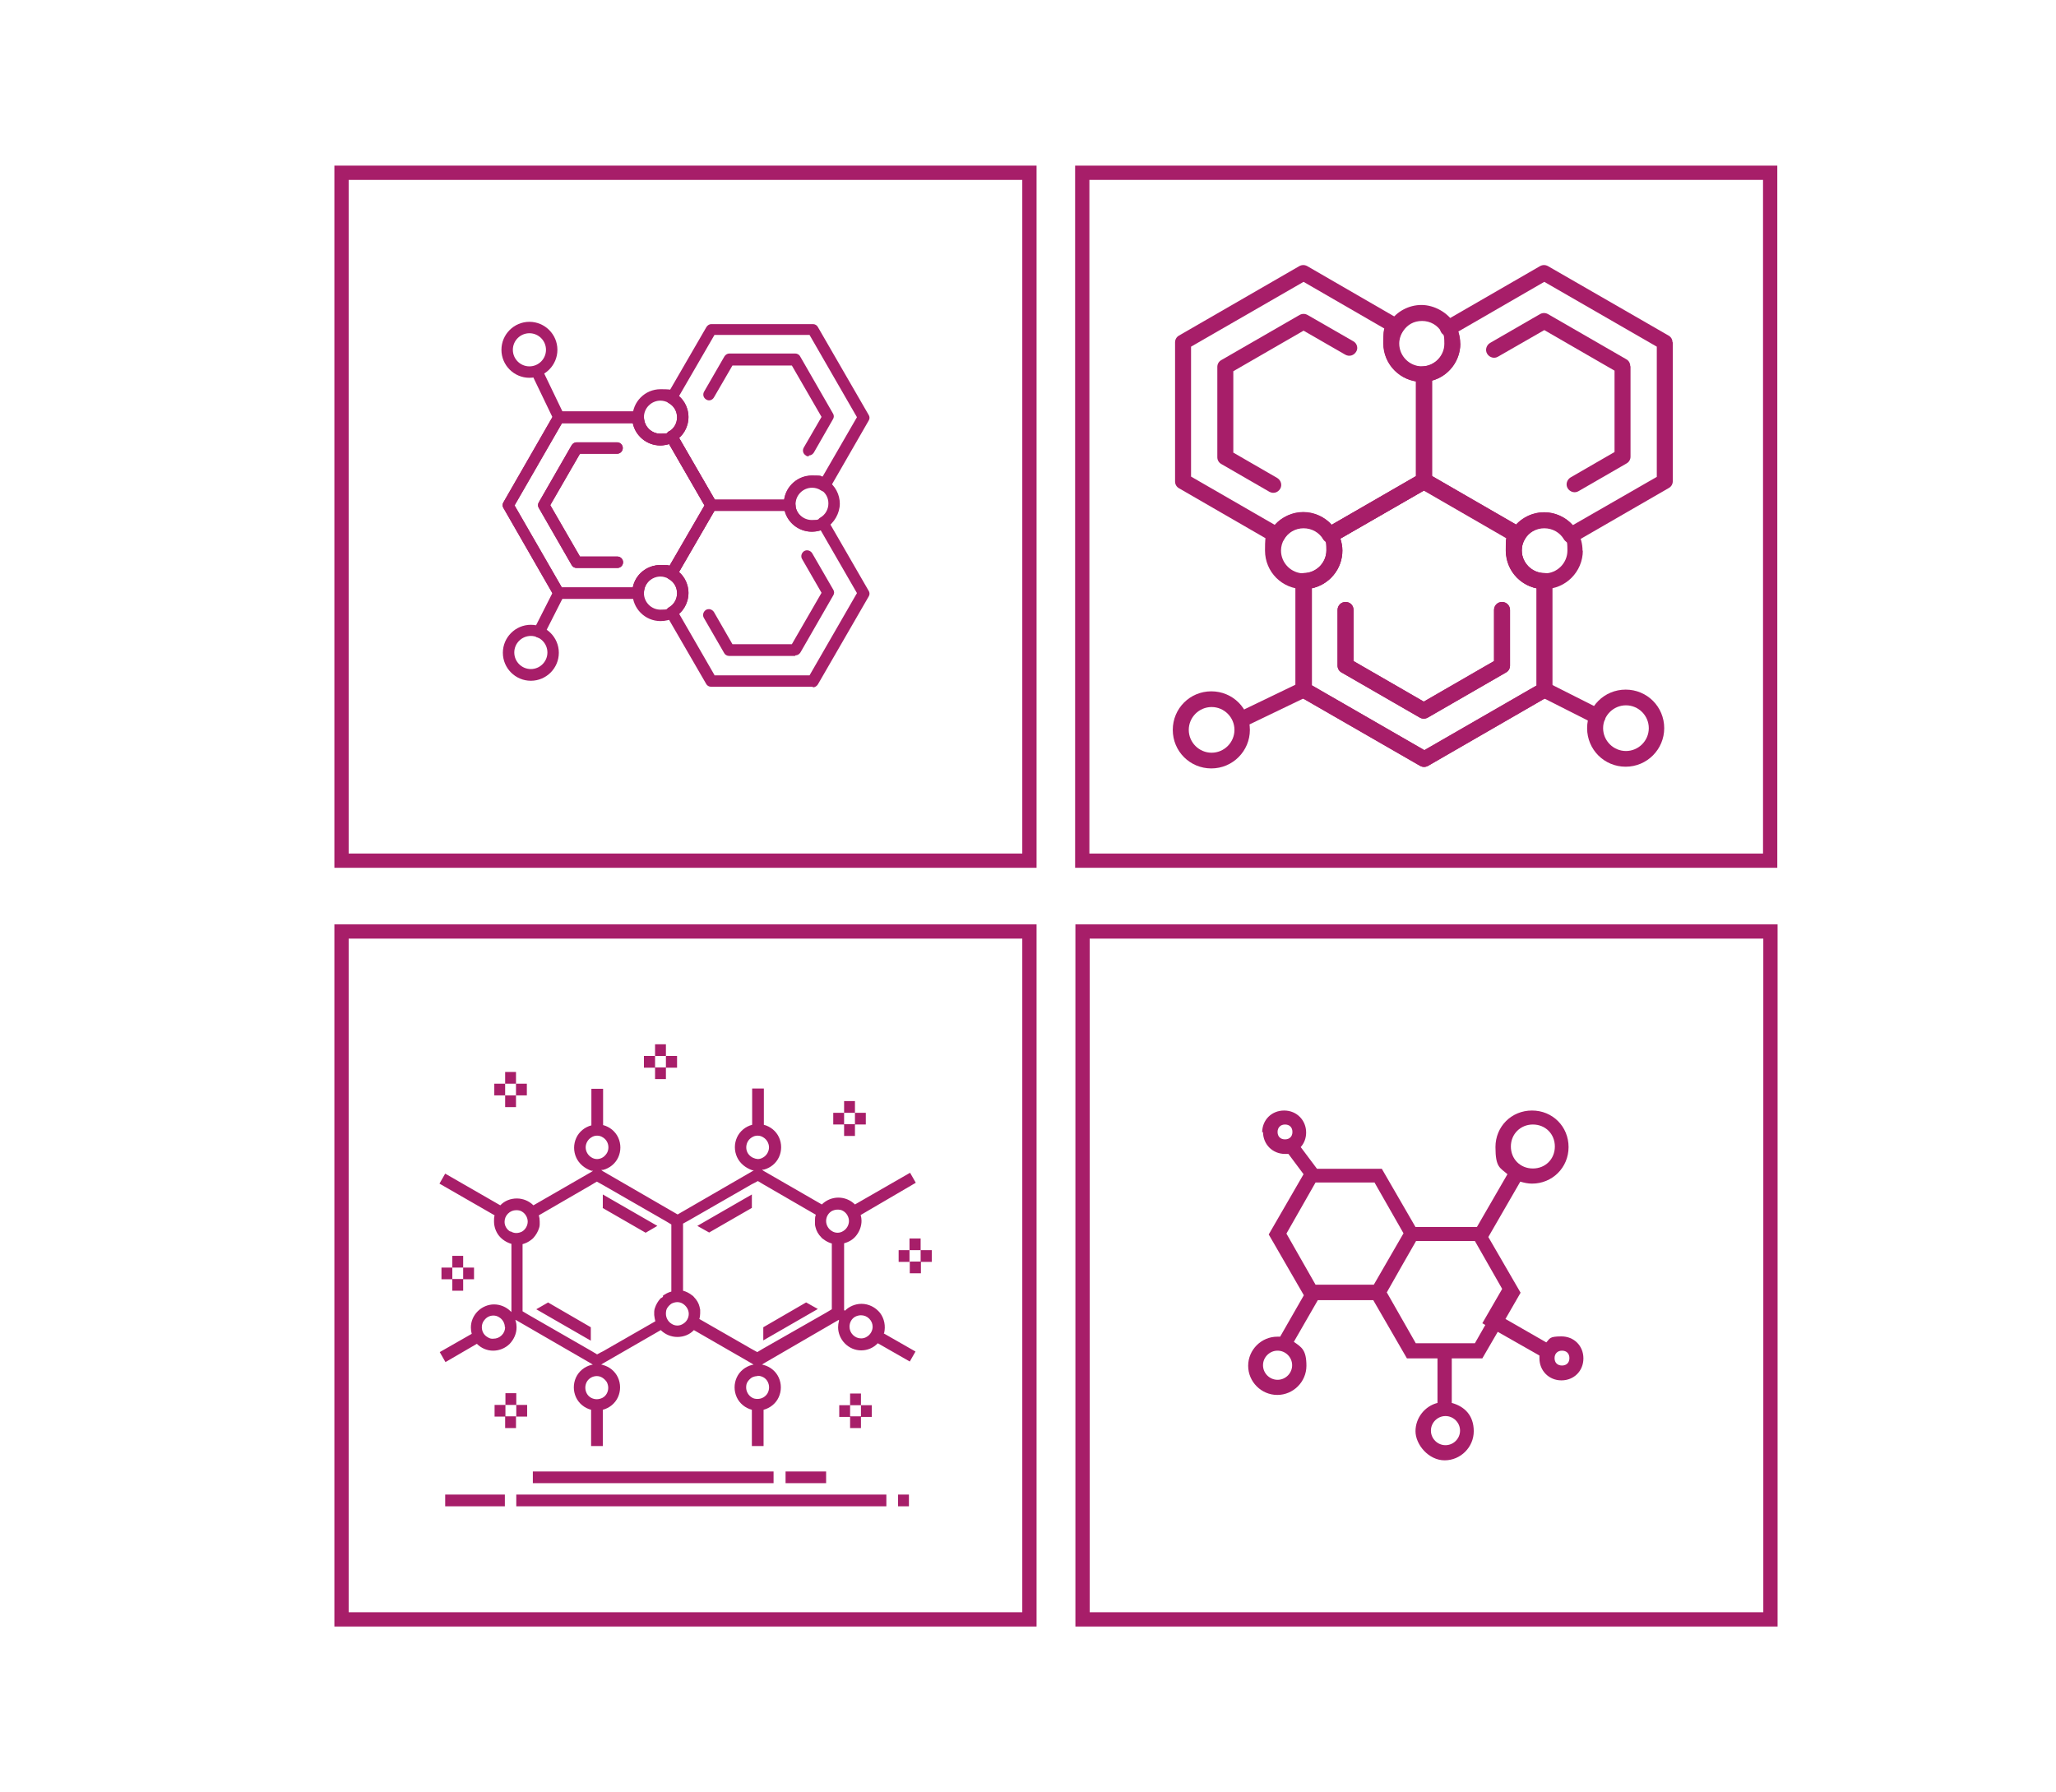<?xml version="1.0" encoding="UTF-8"?>
<svg id="Layer_1" xmlns="http://www.w3.org/2000/svg" version="1.1" xmlns:xlink="http://www.w3.org/1999/xlink" viewBox="0 0 720 627.5">
  <!-- Generator: Adobe Illustrator 29.1.0, SVG Export Plug-In . SVG Version: 2.1.0 Build 142)  -->
  <defs>
    <style>
      .st0 {
        fill: #a6216a;
      }

      .st1, .st2 {
        fill: #9f2870;
      }

      .st3, .st4, .st5, .st6 {
        fill: none;
      }

      .st7 {
        clip-path: url(#clippath-1);
      }

      .st8, .st2 {
        fill-rule: evenodd;
      }

      .st8, .st9 {
        fill: #a71e69;
      }

      .st4 {
        stroke: #a71e69;
        stroke-width: 5px;
      }

      .st4, .st5, .st6 {
        stroke-miterlimit: 10;
      }

      .st10 {
        fill: #f2911c;
      }

      .st11 {
        display: none;
      }

      .st5 {
        stroke: #a6216a;
      }

      .st5, .st6 {
        stroke-width: 4px;
      }

      .st12 {
        clip-path: url(#clippath);
      }

      .st6 {
        stroke: #9f2870;
      }
    </style>
    <clipPath id="clippath">
      <rect class="st3" x="115" y="48.5" width="499.5" height="513.1"/>
    </clipPath>
    <clipPath id="clippath-1">
      <rect class="st3" x="115" y="48.5" width="499.5" height="513.1"/>
    </clipPath>
  </defs>
  <g id="Layer_11" data-name="Layer_1" class="st11">
    <g>
      <circle class="st5" cx="326.3" cy="389.6" r="14"/>
      <path class="st5" d="M426,471.7v-109c0-4.9-4-9-9-9h-113.2c-4.9,0-9,4-9,9v109h131.2Z"/>
      <path class="st5" d="M320.2,353.5v-95.5c0-3.5-2.9-6.4-6.4-6.4h-3.1c-3.5,0-6.4,2.9-6.4,6.4v95.5h15.9Z"/>
      <path class="st5" d="M350,353.5v-95.5c0-3.5-2.9-6.4-6.4-6.4h-3.1c-3.5,0-6.4,2.9-6.4,6.4v95.5h15.9Z"/>
      <path class="st5" d="M390.4,353.5v-79c0-2.9-2.9-5.3-6.4-5.3h-3.1c-3.5,0-6.4,2.4-6.4,5.3v79h15.9Z"/>
      <line class="st5" x1="304.3" y1="285.8" x2="318.8" y2="285.8"/>
      <line class="st5" x1="334.9" y1="285.8" x2="349.3" y2="285.8"/>
      <line class="st5" x1="374.7" y1="285.8" x2="389.2" y2="285.8"/>
      <line class="st5" x1="304.3" y1="292.7" x2="318.8" y2="292.7"/>
      <line class="st5" x1="334.9" y1="292.7" x2="349.3" y2="292.7"/>
      <line class="st5" x1="374.7" y1="292.7" x2="389.2" y2="292.7"/>
      <line class="st5" x1="304.3" y1="299.5" x2="318.8" y2="299.5"/>
      <line class="st5" x1="334.9" y1="299.5" x2="349.3" y2="299.5"/>
      <line class="st5" x1="374.7" y1="299.5" x2="389.2" y2="299.5"/>
      <polygon class="st5" points="391.1 380.4 376.6 380.4 369.4 393 376.6 405.6 391.1 405.6 398.4 393 391.1 380.4"/>
      <line class="st5" x1="363.4" y1="430" x2="380.6" y2="430"/>
      <line class="st5" x1="391.8" y1="430" x2="409" y2="430"/>
      <line class="st5" x1="363.4" y1="445.5" x2="380.6" y2="445.5"/>
      <line class="st5" x1="391.8" y1="445.5" x2="409" y2="445.5"/>
      <rect class="st5" x="309.2" y="425.8" width="37.4" height="45.8"/>
      <line class="st5" x1="391.1" y1="380.4" x2="396.6" y2="374.9"/>
      <line class="st5" x1="398.4" y1="393" x2="405.7" y2="393"/>
      <line class="st5" x1="391.1" y1="405.6" x2="394.8" y2="411"/>
      <line class="st5" x1="376.6" y1="405.6" x2="372.8" y2="411.8"/>
      <line class="st5" x1="369.4" y1="393" x2="362.8" y2="393"/>
      <line class="st5" x1="376.6" y1="380.4" x2="372" y2="374.9"/>
      <rect class="st5" x="270.1" y="412.7" width="24.8" height="59"/>
      <rect class="st5" x="426" y="457.8" width="17.5" height="13.8"/>
      <path class="st0" d="M436.6,247.2v-.4l-.4-2.4c-.7-2.4-2.4-4.4-4.7-5.6,1.9-2.5,2.9-5.5,2.9-8.7,0-7.3-5.5-13.5-12.7-14.4-1.3-8.8-8.8-15.4-17.8-15.4s-17.4,7.5-18,16.9c-9.3.3-16.7,7.9-16.7,17.3s7.8,17.3,17.3,17.3,5.5-.7,8-2c2.2,5.3,7.2,8.9,12.9,9.4h2c1.5-.1,5.9.1,8.1,2.1.9.8,1.4,1.9,1.5,3.2.4,7.7.6,13.7.6,13.7v1.7h17.5l-.6-32.8h.1ZM423.1,276.4c0-2.3-.3-6.8-.6-12-.1-2.3-1-4.2-2.6-5.7-2.6-2.4-6.5-3-8.8-3.1h-2.4c-5.4,0-10.2-3.7-11.5-9l-.6-2.6-2.2,1.5c-2.3,1.7-5.1,2.5-7.9,2.5-7.6,0-13.7-6.2-13.7-13.7s6.2-13.7,13.7-13.7.7,0,1.1,0l2,.2v-2.3c-.1-.1-.1-.2-.1-.3,0-7.9,6.5-14.4,14.4-14.4s13.9,6,14.4,13.6v1.7h1.8c5.9.1,10.7,5.1,10.7,11s-1.4,6.1-3.7,8.2l-3.1,2.7,4.1.4c2.6.3,4.7,2.4,4.9,5v.4h0l.5,29.5h-10.4Z"/>
      <path class="st5" d="M434.4,278.2h-13.3c-3.3,0-6.1,2.7-6.1,6.1v69.4h2.1c4.9,0,8.9,4,8.9,8.9v8.6h8.3c3.3,0,6.1-2.7,6.1-6.1v-80.9c0-3.3-2.7-6.1-6.1-6.1h.1Z"/>
      <line class="st5" x1="415" y1="311.4" x2="440.4" y2="311.4"/>
      <line class="st5" x1="415" y1="316.9" x2="440.4" y2="316.9"/>
      <line class="st5" x1="415" y1="322.3" x2="440.4" y2="322.3"/>
      <circle class="st5" cx="337.1" cy="448" r="1.6"/>
    </g>
    <path class="st2" d="M86.4,472.5c-1.5-1.6-1.4-2.2.3-4,.8-.9,2.2-1.5,3.4-1.5h2v-35c-.2-27.3,0-35.3.6-36.1.6-.7,2.1-1,4.5-1h3.6v-43.8h-1.7c-4,0-5.7-2.9-5.7-9.8s1.7-6.9,5.9-7.1l3.2-.2v-4.9c0-5.7.9-6.9,5.1-6.9s3.3-.6,3.3-6.3-.5-6.4,15.4-6.8c15-.4,16.4-.1,16.4,2.9s-1.1,3.5-6.9,3.5h-5.3v6.7h3c1.6,0,3.8.3,4.7.7,1.7.6,1.7.9,1.7,6.1v5.4h2.7c4.3,0,5.4,1.6,5.4,7.9s-.4,8.1-3,8.6l-2.2.4-.5,8.2c-.3,4.5-.3,14.3,0,21.7l.5,13.6h8.6v-79.6c.1-43.7.1-84.6,0-90.8v-11.3h-1.7c-2.5,0-3.5-4.1-1.2-5.3.7-.4,10-.7,22.7-.6,18.1,0,21.6.2,22.4,1,1.9,1.9.8,5-1.8,5s-1.2.7-1.4,2.3c-.1,1.3-.2,2.5,0,2.9.1.3,10.5.5,23.1.4,20-.2,23,0,23.8.9.6.8.8,3.6.7,10.5v9.4c-.1,0,4.6,0,4.6,0,6.2,0,7,.8,6.7,6.3l-.2,4.1h2.4c4,0,4.7,1.1,4.2,6.5l-.4,4.6h3.1c4.5,0,5.2,1,5.2,7.7s-.2,5.7-1.5,7-2.6,1.5-3.9,1.6l-2.4.2v27.6h2.9c4.8.2,5.3,1.2,5,10.3-.2,5.1-1.6,6.9-5.2,6.9h-2.4v8.6c-.1,4.7-.2,21-.1,36.2v27.6h4.1c6.7,0,6.2-3,6.1,37.3v35.1h2.6c4.2,0,6.3,3.2,3.6,5.6-1.1,1-8.6,1.1-93.3,1.1s-92.1,0-93.1-1.2h0l.4-.2ZM152.8,467h6.9v-13.7c0-18.7-.7-18,19.5-18s13.5.1,15.5,1.3c1.2.7,2.3,1.4,2.3,1.5,0,0,.3,6.7.5,14.7l.4,14.5h4.7c2.6,0,16.7-.2,31.3-.2h26.6v-66.1l-80.3-.2c-44.2-.1-80.9,0-81.5,0-1.1.2-1.2,2.6-1.2,33.1s0,33,.3,33.1c.2.2,11,.2,24.2.1,13.1,0,27-.2,30.8-.2h0ZM111.9,451.2c-2.2-1.5-2.4-3.6-.6-5.5.9-.9,2-1.6,2.6-1.6,1.5,0,4.5,2.7,4.5,4s-3,4-4.3,4-1.4-.4-2.2-1h0ZM241,451c-2.8-.1-5.4-.5-5.9-.9-1.3-1-1.1-2.9.4-4.2,1.1-.9,2.5-1.1,8.6-.9,8.2.2,9.3.8,8.1,4.4-.7,2.1-.8,2.1-11.1,1.7h-.1ZM133.1,449.8c-.9-.8-.9-1.4-.3-2.5.4-.8,1.1-1.7,1.5-2,1.1-.8,13.2-.6,14.7.2,1.5.8,1.7,3.3.5,4.6-1.3,1.3-15,1.1-16.4-.2h0ZM212,450.4c-1.1-.4-1.1-3.7,0-4.8,1-1,13.6-1.1,15.5-.1,1.5.8,1.7,3.3.5,4.6-.8.8-14.1,1.1-15.9.4h-.1ZM112.2,423.8c-3.7-2.1-2.4-6.7,1.9-6.7s5.6,4.7,1.7,6.7c-1.6.8-2.1.8-3.6,0h0ZM133.8,423c-.8-.6-1.1-1.5-1-2.9.2-1.6.6-2.1,2.3-2.4,3.4-.7,12.5-.6,13.9.1s1.7,3,.7,4.6c-.8,1.3-14.3,1.8-15.9.6h0ZM159.5,422.8c-1.3-1.3-1.3-2.3-.1-4,.9-1.2,1.8-1.3,8.5-1.3s8.8.3,8.8,3.6-2.3,2.8-9.8,2.8-6.6-.2-7.4-1.1h0ZM184.3,422.8c-1.9-1.3-1.9-2.6-.2-4.3,1.2-1.2,2.3-1.3,7.6-1.3s9.3.9,9.3,3.8-2.2,3-9.4,3-6.3-.3-7.4-1h0v-.2ZM213.5,423.3c-3.4-.7-4.3-4.4-1.3-5.5,2.3-.9,13.6-.8,15.2,0,1.6.8,1.7,3.5.3,4.7-1,.8-11,1.4-14.2.8h0ZM235,422.8c-1.9-1.3-1.9-2.6-.2-4.3,1.2-1.2,2.3-1.3,8.4-1.3s7.3.2,8.1,1.1c1.5,1.5,1.3,4.1-.2,5-2.2,1.1-14.4.9-16.1-.4h0ZM190.3,443c-.7-.5-22.2-2.1-23.5-.7-.2.2-.5,5.9-.6,12.6l-.2,12.2h25c-.4-5.9,2.7-21.6-.7-24.1h0ZM130.9,394.5l5.2-.4.2-21.5.2-21.5c-7.3.1-27.1-1.9-29.7.4-.2.6-.4,7.1-.4,14.5v13.4h5.7c4.3,0,6,.3,6.8,1.1,1.4,1.4,1.3,2.5-.4,4.1-1.2,1.1-2.3,1.3-6.8,1.1l-5.3-.2v4.3c0,2.3.2,4.5.5,4.7.6.6,17.4.6,24.1,0h0ZM114.2,370.2c-1.8-.3-1.9-.5-1.7-3.1l.2-2.8h9.1q9.1,0,9.4,1.6c.1.9,0,2.3-.2,3.2-.4,1.6-.5,1.6-7.7,1.5-4,0-8.1-.2-9.2-.4h0ZM184.8,374.4v-20.6h-27.1v41.1h27.1v-20.6h0ZM167.7,369.9c-1.7-1-1.5-3.8.4-5,1.2-.8,3.1-1,7.9-.9,6.2.2,6.3.2,7,2.1,1.2,3.5,0,4.2-7.5,4.3-3.7,0-7.2-.1-7.9-.5h.1ZM214,375.5c.1-10.7.1-27,0-36.4l-.2-17h-2.6c-3.8,0-4.7-1.6-4.7-8.6s.6-8.2,3.7-8.2c4.5,0,4.3.5,4-13-.2-6.7-.3-12.9-.3-13.8,0-1.3-.4-1.5-2.3-1.5-3.6,0-4.8-1.9-5.1-8.1-.3-6.4.8-8.1,5.3-8.1h2.7v-5c0-5.6.2-5.8,4.8-5.8h2.7v-4.6c0-2.7.3-4.9.8-5.4s2.7-.8,5.4-.8h4.6l-.2-7.5-.2-7.5h-20.6c-11.3.2-20.8.4-21.1.6-.3.2-.4,11.1-.3,24.4,0,13.3.2,51.5.3,84.9v60.8h23l.2-19.4h.1ZM250.1,390c-.2-2.7-.3-11.2-.3-18.9v-48.3h-3.6c-4.9,0-15.6-.6-20.3-1-5.1-.4-5.9,0-5.9,2.8v2.4l5-.5c5.7-.5,7.8.2,7.8,2.6s-1.3,3.9-7.3,3.9h-5.6v20.2l5.8-.2c5-.2,5.9,0,6.7,1.1.7,1,.7,1.6.2,2.9-1,2.1-2.9,2.5-8.3,2l-4.4-.5v36.5h30.4l-.3-4.9h.1ZM230.1,374.1c-1-.3-2-1.3-2.4-2.4-1.1-3.1.7-3.9,8.8-3.7,8.4.2,9.3.6,9,3.9l-.2,2.5h-6.8c-3.7.2-7.5,0-8.5-.3h0ZM177,347.1h7.4v-9.8c.1,0,.1-9.8.1-9.8.1,0-8.2,0-8.2,0-4.6,0-10.6-.2-13.5-.4l-5.1-.4-.2,10c-.1,5.5,0,10.3,0,10.6.1.3,2.9.4,6.1.2,3.2-.2,9.2-.4,13.3-.4h0ZM142.2,342.7v-2.3h-42.6c0-.1,0,4.7,0,4.7h42.6v-2.3h0ZM130.7,333.7c2.9-.4,3.1-.6,3.3-2.9l.2-2.5-12.4-.2c-6.8-.1-12.6,0-13,.2-.3.2-.4,1.7,0,3.2l.5,2.8h9.2c5.1,0,10.6-.3,12.3-.6h0ZM124.6,318.8v-3.4h-7.9v2.9c0,1.6,0,3.1.3,3.4.2.3,2,.5,4,.5h3.7v-3.4h0ZM184.4,319.7c.2-.6.4-3.5.4-6.4v-5.3h-3.1c-1.7,0-3.7-.3-4.4-.7-1.6-.8-1.7-3.5-.3-4.7l4.4-1.2,2.6.2.5-12.1c.2-6.7.4-16.7.2-22.2l-.2-10.1-3.2.2c-3.7.3-5.2-.6-5.2-3.1s1.8-4.2,5.2-4.2h2.9v-8.7c0-4.8.2-10,.4-11.7l.4-3h-4c-2.2,0-8.2,0-13.4-.2l-9.5-.3-.2,12.7-.2,12.7,5.6-.5c6.8-.5,8.7.3,7.6,3.5q-.7,1.9-6.9,2.1l-6.2.2v45.1h4.3c6.4,0,8.5.6,9,2.5.8,3.1-.7,3.8-7.3,3.5l-5.9-.3v13.2h13.1c11.3,0,13.2-.1,13.5-1.1h-.1ZM168.9,275.8c-3.1-.7-4-3.1-2-5.2.9-.9,2.4-1,8.6-.9l7.5.2.2,2.3c.1,1.3,0,2.6-.4,2.9-.7.7-11.6,1.2-14,.7h0ZM247.3,315.6l11.3-.4v-3.6l-7.6-.4c-4.2-.2-14.5-.4-23-.4h-15.4v5.4h11.7c6.5,0,16.8-.2,23-.4h0v-.2ZM240.9,304.3c3.9-.2,7.4-.3,7.8-.3s.8-4.4.9-13.2v-13.1c.1,0-1.6,0-1.6,0-.9,0-1.7.2-1.7.5s-3.4.6-4.7.2c-.2,0-2.9-.2-6.1-.3-3.2-.1-8-.5-10.7-.8l-4.9-.5v13.8c0,7.6.2,14,.4,14.2s3.4.3,6.9.1c3.6-.2,9.7-.5,13.6-.6h.1ZM235.9,295.1c-3.9-.1-7.3-.5-7.5-.7-.3-.3-.6-1.2-.7-2.2-.3-2.4,1.2-3,9.5-3.5,5.8-.4,7.7,2.8,8.1,3.6.9,1.4,0,2.7-2.9,2.9h-6.6,0ZM250.2,270.9h7.6v-3.9l-12.3-.5c-6.8-.3-16.9-.4-22.5-.2l-10.1.2-.2,2.2-.2,2.2,6,.2c3.3.1,10.1.1,15.1,0,5,0,12.6-.2,16.7-.2h0ZM250.3,258.4l.2-2.1-5.3-.3c-2.9-.2-9.7-.3-15.1-.3-8.9,0-9.8.2-9.7,1.2,0,.6.1,1.8.2,2.5,0,1.3.5,1.4,14.8,1.2l14.7-.2.2-2.1h0ZM243.3,247.5v-2.2l-7.6-.4-7.6-.4v5.5l7.6-.2,7.6-.2v-2.2h0ZM184.3,219.9c.1-.3.1-1.9,0-3.6l-.3-3.1h-26.6v2c.1,1.1.2,2.7.3,3.5v1.5h13.2c7.2,0,13.3-.2,13.4-.5h0v.2Z"/>
    <g>
      <rect class="st6" x="335.1" y="204.2" width="29.6" height="189.9"/>
      <polygon class="st6" points="441.1 302.1 433.2 302.1 433.2 248.6 425.1 248.6 425.1 237.1 403 237.1 403 248.6 394.8 248.6 394.8 302.1 387 302.1 387 315.8 394.8 315.8 394.8 394.1 433.2 394.1 433.2 315.8 441.1 315.8 441.1 302.1"/>
      <path class="st6" d="M287,343.2v50.9h29.6v-49.7"/>
      <path class="st6" d="M316.6,333.1v-11.4h-29.6v10.4"/>
      <path class="st6" d="M311.8,334.4"/>
      <rect class="st6" x="276.5" y="333" width="50.6" height="11.6"/>
      <rect class="st6" x="292.4" y="310.9" width="18.8" height="10.2"/>
      <rect class="st6" x="339.7" y="433.7" width="35" height="35"/>
      <line class="st6" x1="266.4" y1="469.5" x2="452.8" y2="469.6"/>
      <line class="st6" x1="432.4" y1="301.9" x2="393.7" y2="301.9"/>
      <line class="st6" x1="432.4" y1="315.6" x2="393.7" y2="315.6"/>
      <path class="st6" d="M445.9,469.6v-62.8c0-7-5.7-12.7-12.7-12.7h-146.5c-7,0-12.7,5.7-12.7,12.7v62.8h171.9Z"/>
      <polyline class="st6" points="413.1 237.1 413.1 219.5 364.7 219.5"/>
      <rect class="st1" x="274.1" y="416.4" width="171.8" height="10.4"/>
      <line class="st6" x1="335.1" y1="243" x2="364.7" y2="243"/>
      <line class="st6" x1="335.1" y1="248.9" x2="364.7" y2="248.9"/>
      <line class="st6" x1="335.1" y1="237.1" x2="364.7" y2="237.1"/>
      <line class="st6" x1="364.7" y1="327.4" x2="393.7" y2="327.4"/>
      <line class="st6" x1="364.7" y1="335.4" x2="393.7" y2="335.4"/>
      <line class="st6" x1="364.7" y1="343.4" x2="393.7" y2="343.4"/>
      <line class="st6" x1="316.6" y1="370.6" x2="333.3" y2="370.6"/>
    </g>
  </g>
  <g id="Layer_2" class="st11">
    <g class="st12">
      <g class="st7">
        <g>
          <path class="st1" d="M133.4,558.2c-3-1.8-5.9-3.5-6.4-3.8-.7-.4-1-2.2-1.1-7.9l-.2-7.3,2.7-1.7c1.5-.9,3.6-2.2,4.6-2.7l1.9-1-.2-5.9-.2-5.9-4.4-2.9-4.4-2.9.2-7.9.2-7.9,2.2-.7c1.2-.4,3.8-1.7,5.8-3,2-1.2,4-2.2,4.4-2.2s3.4,1.5,6.6,3.4l5.9,3.4.4,7.2c.2,4,.3,7.5,0,7.8-.2.3-2.3,1.7-4.6,3.1l-4.2,2.5v12l1.9,1c1,.6,3.1,1.8,4.5,2.7l2.7,1.7v15.1l-5.7,3.4c-3.2,1.9-6.1,3.5-6.5,3.6s-3.2-1.2-6.2-3h0v-.2ZM143.7,554.7l4.2-2.6.2-5.5.2-5.5-4-2.2c-3.8-2.1-4-2.3-4-4.5,0-5.8-.8-11.5-1.6-11.5s-.8,1.5-.8,6.9v6.9l-3.8,2.1-3.8,2.1-.2,5.7-.2,5.7,4.4,2.5c2.4,1.4,4.5,2.5,4.7,2.6.2,0,2.2-1.1,4.5-2.6h.2ZM143.6,516.9c4.5-2.6,4.7-3,4.7-9.9s-.2-4.2-.8-4.2-2.5-1.1-4.7-2.5l-3.9-2.5-2.2,1.3c-1.2.7-3.3,1.9-4.7,2.6-1.7.9-2.6,2.4-2.5,4.7,0,1.8.2,4.5.5,6,.4,2.4.7,2.8,4,4.7,2,1.1,4.1,2.1,4.6,2.1s2.8-1,4.9-2.2h0ZM609.5,561.2c-.9-.9.3-2.7,1.8-2.7s1.4,0,.8-.9c-.4-.5-1.1-.9-1.6-.9s-.8-.7-.8-2.1c0-2.2-.9-2.7-3.3-1.8-1.1.4-1.3,1.8-.2,2.2s0,1.7-1.4,1.7-1.2-.4-1.2-2.9-.2-3.9-.4-5.1c-.3-2-.2-2.3.9-2.3s1.3.4,1.3,1.8.2,1.8,1.8,1.8,1.8-.2,1.8-1.7.3-2.5,1.9-2.1c1,.3,1.2.9,1.2,3.8s.2,3.5,1.2,3.7c.7,0,1.2.4,1.2.6v2.5c0,2,0,2.1-2.3,2.3l-2.3.2h2.3c1.6.2,2.2.5,2.1,1-.3.8-4.2,1.4-4.8.8h0ZM612.7,555.1c0-1.1-1.3-.9-1.7.2,0,.4.2.7.7.7s1-.4,1-1h0ZM579.7,557.9c-7.8-4.6-7.6-4.3-7.6-12.3v-6.9l4.8-2.6,4.8-2.6v-6c0-3.3-.2-6-.5-6s-2.5-1.3-4.9-2.8l-4.4-2.8.2-8.3.2-8.3,1.6-.2c.9-.1,3.9-1.5,6.7-3.1l5.1-2.9,3.6,2.1c2,1.2,4.9,2.7,6.5,3.4l2.9,1.3v16.4l-4.9,2.9-4.9,2.9.4,4c.7,8,.5,7.6,4.8,9.7,2.1,1,4,2.1,4.1,2.3,0,.3,0,1.8,0,3.4-.2,2.5-.4,2.9-1.5,2.7-.8,0-1.5-.9-1.9-2.3-.5-1.7-1.4-2.5-4.5-4.2l-3.8-2.1v-6.6c0-5.4-.2-6.6-.9-6.6s-.9,1.1-.9,6.5v6.5l-3.5,2q-5.6,3.3-5.6,8.6c0,5.3,0,4.8,1.4,5.4.7.4,3,1.8,5,3.1l3.6,2.4,2.4-1.4c2.3-1.3,2.4-1.3,3.2-.3.4.6.6,1.4.5,1.8-.3.8-5.4,3.4-6.4,3.4s-2.9-1.4-5.6-3h0v.5ZM590.6,516.8l4.8-2.9.2-5.5.2-5.5-5-3-5-3-1.9,1.1c-1,.6-3.3,1.9-5,2.9l-3.2,1.8v11.3l3.9,2.2c2.2,1.2,4.1,2.5,4.3,2.8.6,1,1.7.7,6.7-2.3h0ZM577.8,509.8c-.5-3.4-.2-4.9,1.1-5.1.9-.2,1.1.3,1.1,3.8s-.2,4-.9,4-1-.9-1.3-2.7h0ZM590.9,508.6c0-3.1.2-4,.9-4,1.9,0,2.1,7.4.2,7.8-.9.2-1.1-.3-1.1-3.8h0ZM282.1,554.2c-4.2-2.6-8.5-5.3-9.5-6l-2-1.3.2-11.3.2-11.3,4.5-2.7c2.5-1.5,6.6-3.9,9-5.3,2.5-1.4,5.1-2.6,5.8-2.6,1.1,0,10.6,5.2,17.5,9.5l2.3,1.4v10.9c0,10.3,0,10.9-1.3,12.1-1.1,1.1-18.5,11.7-18.9,11.5,0,0-3.5-2.2-7.7-4.8h-.1ZM294.5,550.1c2-1.3,5.1-3.2,7.1-4.3l3.5-2v-16l-5.5-3.3c-3-1.8-6.4-3.9-7.4-4.5-2.2-1.4-1.7-1.5-10.3,3.7l-6.6,4.1v7.8c0,4.3.3,8,.6,8.3.3.3,2.2,1.4,4.2,2.5s4.9,2.9,6.4,4,3.2,2,3.7,2,2.6-1,4.5-2.3h-.2ZM287.2,548.5c-1-.8-3.7-2.6-5.9-4l-4.1-2.5v-12.5l4.4-2.5c2.4-1.4,5.3-3.2,6.3-4l1.9-1.4,6.2,3.6,6.2,3.6v6.9c.1,0,.3,6.9.3,6.9l-6.2,3.6c-3.4,2-6.4,3.7-6.8,3.8-.4,0-1.5-.6-2.5-1.4h.2ZM198.8,556.4c-1.7-1.1-5.8-3.7-9.2-5.8l-6.2-3.8v-22.7l9.1-5.3c5-2.9,9.6-5.3,10.1-5.3,1,0,8,3.7,15,8l4.2,2.6.2,11.3.2,11.3-3.2,2.1c-4.4,2.9-16,9.6-16.6,9.5-.3,0-1.8-.9-3.5-2h-.1ZM207.8,549.6c2.5-1.6,5.7-3.6,7.1-4.4l2.7-1.6-.2-7.8-.2-7.8-5.8-3.6c-3.2-2-6.4-4-7.2-4.5-1.2-.7-1.7-.8-2.5-.2-.6.4-3.9,2.3-7.3,4.2l-6.2,3.5v16.4l2.8,1.5c1.5.8,4.8,2.8,7.4,4.4,2.5,1.6,4.7,2.9,4.8,2.9s2.2-1.3,4.6-2.9h0ZM200.1,548c-1-.7-3.4-2.3-5.4-3.5-4.2-2.5-4.5-3-4.5-10.1v-5l2.2-1.4c6.1-3.8,9.8-5.9,10.5-5.8.4,0,3.3,1.5,6.3,3.2l5.4,3.2.4,6.3c.4,5.9.3,6.4-.9,7.4-1.8,1.5-11,7.1-11.7,7.1s-1.3-.6-2.3-1.4h0ZM349.9,553.3c-4.5-2.8-8.7-5.5-9.2-6-.9-.8-1.1-2.2-1.1-11.8v-10.9l2.3-1.4c1.2-.8,5.7-3.4,10-5.8l7.7-4.4,2,1c1.1.6,4.1,2.3,6.7,4,2.6,1.6,4.9,2.9,5.2,2.9s1.7.8,3.3,1.8l2.8,1.8v21.8l-2,1.5c-3.7,2.8-17.4,10.7-18.5,10.6-.6,0-4.7-2.4-9.2-5.2h0ZM362.8,550.7c1.4-1,4.4-2.9,6.8-4.3,2.3-1.4,4.4-2.9,4.6-3.2s.4-3.8.5-7.8v-7.2l-3.1-2.1c-1.8-1.2-5.2-3.3-7.7-4.8l-4.4-2.7-7.1,4.3c-4.7,2.9-7.2,5.2-7.5,7-.2,1.5-.4,5.2-.4,8.3,0,4.8.2,5.7,1.1,6,.6.2,3.8,2.1,7.1,4.2,3.3,2.1,6.4,3.9,6.9,3.9s1.9-.7,3.3-1.7h0ZM353.1,546l-6.2-4v-12.6l2.9-1.8c1.6-1,4.4-2.7,6.3-3.9l3.4-2.2,3.9,2.4c2.2,1.3,5,2.9,6.3,3.6l2.4,1.2.3,5.9c.2,3.2.2,6.2,0,6.7s-1.5,1.4-2.8,2.1c-1.4.7-4.2,2.5-6.3,3.9-2.1,1.5-3.9,2.6-3.9,2.6,0,0-2.9-1.8-6.3-4h0ZM430.8,558.1c-.9-.9-.3-1.4,1.4-1.4s1.8-.3,1.8-.6-.9-.5-2.7-.2c-3,.5-3.1.4-2-2.7.8-2.4,1.5-3.1,2.9-3.1,2,0,2.7,1.1,2.8,4.4,0,2.9,0,3.4-1.2,3.7-1.7.5-2.5.4-3,0h0ZM433.2,553.6c.4-.7-.7-1.7-2-1.7s-.8.5-.8,1.2c0,1.3,2,1.7,2.8.5h0ZM508.2,553.7c-3.7-2.3-7.7-4.9-8.9-5.7l-2.3-1.6.2-11,.2-11,9-5.4c5.3-3.2,9.4-5.2,10-5,1.8.7,15.6,9,16.8,10.1s1.3,1.8,1.4,10.9c0,7.6,0,10-.8,11-.8,1.3-17.3,11.9-18.3,11.8-.3,0-3.5-1.9-7.2-4.2h-.1ZM504.3,536.3v-3.4l2.3,3.3c1.3,1.8,2.8,3.4,3.3,3.5.9.2,1-.3,1-3.9s-.4-6.9-1.6-6.9-.8.7-.7,3.3c.1,1.8,0,3.3-.1,3.3s-1.2-1.5-2.4-3.4c-1.1-1.8-2.3-3.3-2.7-3.1-.7.2-1.3,8.4-.7,9.9.7,1.9,1.6.6,1.6-2.6h0ZM519.4,538.2c1.8-1.9,1.3-2.5-1-1.1-2.2,1.2-3.5.8-4-1.2-.9-3.8,1.8-5.9,4.9-3.7,1.8,1.3,1.8,0,0-2-1.6-1.8-4.7-1.9-5.8-.3-3.6,5.7,1.5,12.9,5.9,8.3h0ZM523.7,537.2c0-2.3,0-2.5,1.4-2.1.7.2,1.7.4,2.1.4s.8.8.8,1.8c0,2.4,1.1,2.3,1.5-.2.6-3.4,0-8-.9-8s-.9.6-1,1.5c0,2.7-.2,2.9-1.8,2.6-1.1-.2-1.6-.8-1.9-2.3-.2-1.2-.8-2.1-1.2-2.1s-.8,1.1-.8,5,.2,5.2.3,5.5c.7,1.2,1.4.2,1.4-2h.1ZM594.8,554.9c-1.3-2.5-1.2-5.8.3-7.3s5.1-1.6,6.3,0c1.3,1.8.3,2.7-1.9,1.7-1.4-.7-1.8-.6-2.4.3-1,1.4-1,2.4,0,3.5s1.2.8,3,0c2.4-1,2.8-.3,1.2,2-.7,1-1.5,1.3-3.3,1.3s-2.5-.3-3.3-1.8h0v.2ZM408.1,551.5c-1.6-1.3-1.9-2-1.9-4.3,0-3.6,2-5.7,5.4-5.7s4.2.4,5.2,2.5c1.4,2.8,1.1,4.7-1.2,7-2.6,2.6-4.9,2.7-7.6.5h.1ZM413.4,549.3c1.6-1.7,1.6-3.2-.1-4.4s-2-1.2-3.2,0-1.2,4.3.1,5.1c1.5.9,1.8.8,3.2-.7h0ZM419.3,551.4c-.4-1.9.3-2.9,1.7-2.4,1.1.4,1.2,2.3.2,3.3-1.1,1.1-1.5.9-1.9-.9h0ZM425.2,551.5c-.8-2,.5-4,3.7-6.2l3.3-2.2-.2-6.1-.2-6.1-3.6-2.6c-2-1.4-4-2.6-4.4-2.6s-2.7,1.2-5,2.7l-4.3,2.8v4c0,3.7,0,3.9-1.4,3.8-1.3-.2-1.4-.5-1.5-5l-.2-4.8,3.1-1.8c1.7-1,4.2-2.6,5.5-3.5l2.3-1.7v-6c0-5.4-.1-6-1.1-6.3-1.8-.5-3.2-3.2-3.2-6.1s.4-2.9,1.9-4.2c3.7-3.3,8.9-1.3,9.5,3.6.4,2.8-1.1,6-3,6.6-1,.3-1.1,1-.9,6.5l.2,6.2,3,2c1.7,1.1,3.8,2.6,4.8,3.4l1.8,1.4-.2,8.5-.2,8.5-1.7.4c-2.4.5-5.7,2.7-5.2,3.4.5.8-.8,2.4-1.9,2.4s-1-.4-1.2-.9h.3ZM425.9,504.3c0-4.1-4-4.7-4.4-.7-.3,2.7.3,3.5,2.5,3.3,1.9-.2,2-.3,2-2.5h-.1ZM419.4,541.2c0-1.8-.1-3.7-.2-4.1s.6-.8,1.3-1c1.2-.2,1.4,0,1.4,2.7s.2,3.5.4,4.3c.3,1.2.1,1.4-1.2,1.4s-1.6-.2-1.7-3.3h0ZM425.6,536.7c0-3.5,0-3.7,1.4-3.5,1.2.2,1.4.5,1.4,3.5s-.1,3.4-1.4,3.5c-1.3.2-1.4,0-1.4-3.5h0ZM514,507v-4.9l1.7.2c1.6.2,1.7.3,1.8,4.9l.2,4.7h-3.7v-4.9h0ZM358.8,510.8c-.6-1-1.1-5.1-.8-6.5.3-1.2.8-1.5,2.2-1.5s1.8.1,1.8,2.3c0,4-.6,6.1-1.9,6.1s-1.2-.2-1.4-.5h0ZM200.9,506.7v-3.9h3.6v7.9h-3.6v-3.9h0ZM288.6,510.3c-.5-.5-.6-5.2,0-6.5.2-.5,1-1,1.8-1,1.4,0,1.5.1,1.3,3.8-.2,3.3-.3,3.8-1.4,4-.7,0-1.4,0-1.7-.3h0ZM216.7,504c-.8-.5-.7-.7.3-1.8.7-.8,1.1-2,1-3-.2-2.3.9-2.9,2.5-1.3l1.3,1.3-1.5.5c-1,.3-1,.7-.1,1,1.4.4,2.3,2.3,1.7,3.4-.5.8-3.9.8-5.1,0h0ZM220.9,502.8c0-.3-.7-.6-1.5-.6s-1.5.3-1.5.6.7.6,1.5.6,1.5-.3,1.5-.6h0ZM376.2,503.7c-.5-1.4.1-2.7,1.6-3.3l1.2-.5-1.2-1.3c-1.6-1.7-1.6-2,.6-2s2.9.9,1.9,1.5c-.4.2-.3.9.3,1.8.5.8.9,2.1.7,2.8-.2,1.1-.6,1.4-2.5,1.6-1.6.1-2.4,0-2.6-.8h0v.2ZM380.6,502.6c-.4-1.2-2.9-1.3-2.9-.2s.5,1,1.6,1,1.5-.3,1.3-.8h0ZM529.5,504.2c-.7-.7-.4-2.5.4-2.8.4-.1.8-1.2.8-2.3,0-3.3,2.4-3,2.8.3.2,1.6,0,2-1.9,2.9l-2.1,1.1h1.8c1,0,2.2-.3,2.7-.8q.7-.6.4.4c-.2.6-.4,1.2-.4,1.4,0,.4-4,.3-4.4-.1h0ZM532.4,499.8c.2-.3,0-.7-.3-.9-.3-.2-.6,0-.6.6,0,1.1.4,1.2.9.4h0ZM118.3,502.1c-1.9-1-2.7-2.4-2.7-4.6s1.8-4.4,4.8-4.4c5.5,0,6.8,7.1,1.6,9.1-2,.8-2.2.8-3.7,0h0ZM122.1,497.5c.2-2.2-1.1-3-3-2-2.2,1.2-1,4.4,1.6,4.1.9-.1,1.3-.7,1.4-2.1h0ZM154.8,501.6c-1.1-.9-1.4-1.7-1.4-3.9s.4-3.2.8-3.7c.9-1.1,3.2-1.2,4.9-.3,1,.5,1.2.4,1.2-.7s.3-1.2,1-.9c.5.2,1.1.4,1.2.4s.3,2.3.3,5.1c0,4-.2,5.1-.9,5.1s-1-.3-1.1-.8c-.2-.6-.5-.6-1.6,0-1.8,1-2.7,1-4.4-.4h0ZM159.6,499c1.3-1.3.9-3.3-.8-3.7-.8-.2-1.8,0-2.1.4-.7.7-.9,3-.2,3.6.6.6,2.3.5,3.1-.3h0ZM603.1,502.3c-1.8-.3-3.8-3.5-3.4-5.6.6-2.5,3.1-4.4,5.3-4,2,.4,4.6,2.9,4.6,4.4,0,3.1-3.3,5.7-6.5,5.2h0ZM606.5,497.5c0-1.5,0-2-1.1-2.3-1.6-.5-3,.6-3,2.4s.8,2.1,2.7,1.9c.9,0,1.3-.6,1.4-2h0ZM564,500.9c-2-1.6-2.2-5.4-.4-7.2,2.9-2.9,8.4-.1,7.6,3.8-.9,4.6-4,6-7.2,3.4h0ZM568.5,498.2c.7-1.9-.2-3.4-2.1-3.1-2.3.3-1.7,4.7.6,4.7s1.1-.7,1.5-1.6h0ZM199.9,500.3c-.7-.2-1.8-1.2-2.6-2.2-1.1-1.3-1.3-2.2-1-4.1.4-3.2,2.1-4.8,5.2-4.8s4.3,1,4.3,2.9-.2,1.3-1.4,1c-.7-.2-1.6-.7-1.8-1.2-1.3-2.3-3.8.7-3.1,3.7.5,1.9,1.7,2.3,3.7,1.2,1.5-.8,1.7-.8,1.9,0,.5,2.4-2.4,4.3-5.2,3.3h0v.2ZM286.5,500.3c-1.5-.6-3.2-3.5-3.2-5.4s1.6-4.5,3.3-5.3c2.4-1.1,4.3-.9,6.3.8,1.6,1.3,1.9,2,1.9,4.3,0,4.7-3.9,7.4-8.3,5.6h0ZM291.1,496.8c1-1.8.7-3.6-.6-4.3-2.5-1.3-5,1.7-3.6,4.2.8,1.6,3.4,1.6,4.2,0h0ZM207.4,500c-.2-.2-.4-2.7-.4-5.5,0-4.9,0-5,1.5-5s1.4.2,1.1,2.1q-.3,2.1,1.9,2.1t2.2-2.4c0-2.4.2-2.3,1.2-2,1.1.3,1.2.8,1.2,5.7s0,5.4-1.4,5.2c-1.1-.2-1.3-.5-1.2-2.2.2-1.8,0-2-1.6-2s-1.8.2-2,2c-.2,1.9-1.5,2.9-2.5,1.9h0ZM356,498.8c-1.4-1.8-1.7-6-.5-7.5,1.9-2.5,5.8-3.1,7.7-1.2,2.4,2.4.6,4.3-2,2-2-1.8-4.5,1-3.4,4,.5,1.5,1.5,1.5,5.2.4,1.7-.5,1.7.3.1,2.4-1,1.2-1.8,1.6-3.6,1.6s-2.6-.4-3.6-1.6h0ZM372.4,498.2c.2-1.7,0-2.1-.8-2.1s-1.5-.2-2-.4c-.8-.3-1,0-1,1.8s-.2,2.2-1.4,2.2-1.4-.3-1.5-5.5c-.2-5.4-.2-5.5,1.2-5.3,1.1.2,1.5.7,1.7,2.3.2,1.7.6,2.1,2,2.3,1.6.2,1.7,0,1.7-2.2s.2-2.4,1.1-2.4,1.2.6,1.5,4.1c.7,7,.6,7.4-1.2,7.4s-1.6-.2-1.3-2.1h0ZM511.5,498.6c-3.7-3.7-1.5-9.8,3.6-9.7,2.6,0,4.3,1.2,4.3,2.9s-1,2.2-2.4.7c-2.2-2.2-4.3-1.2-4.3,2.2s.3,2.1,1.4,2.4c.8.2,2.2,0,3.3-.6,1.7-.9,1.9-.9,1.9,0,0,1.5-2.8,3.9-4.6,3.9s-2.3-.7-3.4-1.8h.2ZM520.6,494.3c0-5.1,0-5.5,1.2-5.5s1.2.4,1.2,1.8.4,2,1.6,2.4c2.1.8,2.1.9,2.1-1.8s.2-2.4,1.5-2.4,1.5,0,1.5,5.5,0,5.5-1.1,5.5-1.9-1.2-1.5-3c.3-1.2,0-1.3-1.7-1.1-1.7.2-2.1.5-2.4,2-.2,1.1-.7,1.9-1.4,2-.9.2-1.1-.4-1.1-5.3h.1ZM442.5,495c-1-.8-1.2-1.4-.9-2.7.2-.9.8-1.7,1.3-1.7,1.6,0,.8-1.6-1.2-2.6l-2.1-1-.2,2.2c-.1,1.5-.5,2.3-1.2,2.4-1.3.2-1.9-2.4-1.6-6.8.2-2.8.3-3,1.7-3s1.8.6,3,2.9c1.6,3.1,2.8,3.8,2.2,1.4-.6-2.2.2-4.5,1.4-4.5s1.8,2.2,1.8,8.2-.2,4.6-1.1,5.4c-1.4,1.2-1.5,1.2-3.1,0h0v-.2ZM444.3,493.7c0-.3-.3-.7-.6-.9-.3-.2-.6,0-.6.6s.3.9.6.9.6-.3.6-.6h0ZM302.7,491.4c-.8-.6-2.7-1.7-4.3-2.6-2.5-1.4-2.8-1.7-2.3-2.9.3-.7.7-1.4,1-1.4s2,.9,3.8,2.1,3.6,2.1,4,2.1,2.1-.9,3.8-2.1c1.7-1.2,3.4-2.1,3.7-2.1.8,0,1.2,1,.8,2-.3.9-7.6,5.8-8.6,5.8s-1.1-.5-2-1h.1ZM316.1,487.8c-.5-.2-.8-2-.8-5.8v-5.5l1.7.4c1.6.4,2.7,1.4,5.1,4.7q1,1.4,1.1-1.8c0-3,.1-3.2,1.4-3s1.4.5,1.5,5.5l.2,5.3h-1.7c-1.3,0-2.1-.6-3.5-2.7-1-1.5-2-2.7-2.2-2.7s-.5,1.3-.6,2.8c-.2,2.8-.7,3.4-2.2,2.8h0ZM289.3,478.7v-8.4l-2.7-1.3c-2.3-1.1-2.7-1.6-2.7-3.1s.3-1.8.8-1.8c1.6,0,7.6,4.3,7.8,5.6.1.7.2,4.9.1,9.2v7.9c-.1,0-1.7.2-1.7.2l-1.6.2v-8.4h0ZM410.4,481c0-5,0-5.5,1.2-5.5s1.2.4,1.2,1.8.2,1.8,2.1,1.8,2.1-.1,2.1-1.8.2-1.8,1.5-1.8,1.5,0,1.4,5.3c0,5-.2,5.3-1.5,5.5-1.2.2-1.4,0-1.4-2.3s-.1-2.5-1.4-2.2c-.7.2-1.6.4-1.8.4s-.5,1-.5,2.1c0,1.9-.2,2.1-1.5,2.1s-1.5,0-1.5-5.5h0ZM405.7,484c-.7-1-2.9-3-4.8-4.3-3.9-2.9-4.4-3.4-4-4.5.5-1.3,1.5-1,5.8,1.9,4.7,3.2,6.2,5.1,5.7,7.3-.5,2-1,1.9-2.7-.3h0ZM133.1,479.3c-2.5-1.6-6.1-3.8-8-4.9-5.5-3.2-5.3-2.6-5.3-13.1v-9.3l1.7-1.3c1.9-1.4,15.1-9.6,16.3-10.1.7-.3,15,7.9,17.3,10,.9.8,1.1,2.1,1.1,10.7s-.1,9.9-1.1,10.7c-1.4,1.2-16.3,10.2-16.9,10.2s-2.5-1.3-5-2.9h-.1ZM146.6,470.9l4.7-2.8v-13.6l-6.3-4c-3.5-2.2-6.6-4-7-4-.6,0-2.4,1.1-10.6,6.3l-2.9,1.8.2,6.6.2,6.6,6.7,4.1,6.7,4.1,1.8-1.1c1-.6,3.9-2.4,6.5-3.9h0ZM134.5,471c-2.1-1.4-4.6-3-5.6-3.5l-1.9-1v-10.6l5.4-3.5,5.4-3.5,5.7,3.5,5.7,3.5v10.4l-4.1,2.2c-2.2,1.2-4.8,2.9-5.6,3.6l-1.5,1.4-3.7-2.5h.2ZM578.5,478c-3.7-2.3-7.6-5-8.6-6l-2-1.9.2-9.6.2-9.6,2.8-1.8c1.6-1,4.8-3,7.3-4.4,2.4-1.4,5.1-3,6-3.6,1.6-1,1.7-1,5.7,1.3,2.3,1.3,6.3,3.6,9,5.2l4.9,2.8.2,10.2c0,5.6,0,10.5-.3,10.9-.7,1-17,10.6-17.9,10.5-.4,0-3.8-1.9-7.4-4.2h0v.2ZM590.2,473.7c2.1-1.3,5.1-3.1,6.7-4l2.9-1.5v-13.8l-6.8-4.3-6.8-4.3-5.9,3.7c-3.3,2-6.3,4.1-6.7,4.7-.5.6-.8,3.2-.8,7.5v6.5l3.8,2.1c2.1,1.2,5,3,6.5,4s2.9,1.8,3.1,1.8,2.1-1.1,4.1-2.4h0ZM580.4,470.2l-5.3-3.4v-11.2l1.9-1c1-.6,3.5-2.1,5.5-3.4l3.6-2.3,5.7,3.5,5.7,3.5v10.7l-2.9,1.7c-1.6.9-4.1,2.6-5.7,3.7-1.5,1.1-2.9,2-3,2s-2.6-1.6-5.5-3.5h0v-.3ZM426.4,477.7l-5.6-3.7v-6.2l-4.4-2.7c-2.4-1.5-5.5-3.3-6.9-4.1l-2.5-1.4-3.2,2.1c-5.4,3.6-5.9,3.8-7.1,2.7-.9-.9-.9-1,0-1.9s2.6-1.9,4.5-2.9l3.5-2,.3-6c.3-5.9.3-6,1.8-6s1.5.1,1.8,5.6l.3,5.6,7,4.2,7,4.2,3.9-2.5c2.2-1.4,5.1-3.1,6.5-3.8l2.6-1.3c1-11.4.5-5.2,4.1.5.3.1,3,1.7,5.9,3.5,4.7,3,5.6,3.3,8.6,3.3s3.3.1,3.3,1.2-.6,1.5-1.6,1.8c-3.2,1.2-5.1.7-11.8-3.4-4.4-2.7-7-3.9-7.7-3.6-.6.2-3.7,2.1-7,4.1-7.9,4.9-7.9,5.5-.5,10.7,4.7,3.3,5.4,4,4.8,5-.3.6-.9,1.1-1.3,1.1s-3.2-1.7-6.3-3.8h0v-.3ZM338.5,478.1c-1.2-.5-.9-1.8.5-2.2,1.1-.3,1.1-.2.5.6-.7.8-.6.9.3.6.6-.2,1.2-.4,1.4-.4s.3-.4.3-.8-.7-1-1.6-1.2c-1.2-.3-1.5-.6-1.1-1.4.2-.6.5-1.7.5-2.5,0-1.3-.2-1.5-1.8-1.5s-1.8.1-1.6,2c.2,1.8,0,2-1.4,2s-1.6,0-1.6-5.5,0-5.5,1.4-5.3c1.1.2,1.4.6,1.4,2.3s.3,2.1.8,2.1,1.3-.1,1.9-.2c1,0,1.2-.5,1.2-2.2s.2-2.1,1.1-2.1,1.2.7,1.5,7.4c.3,6.3.2,7.5-.6,8.2-1,.8-1.7.9-3,.4h0v-.3ZM340.6,473.3c-.2-.2-.7-.2-1.2,0s-.3.3.4.4c.6,0,1-.1.8-.3h0ZM443.7,478c0-.6,8.1-6.2,9-6.2s1,.5,1.3,1.1c.5,1,.1,1.4-3,3.3-3.4,2-7.2,2.9-7.2,1.7h0ZM478.5,476.5c-.6-.5-1-1.1-.7-1.3s.7-.1,1,.3c.7,1.1,2.7.6,3-.7.2-.8-.2-1.1-1.7-1.1s-1.8-.1-1.2-.9c.4-.5.5-.9.3-.9s-.2-.3.2-.7.7-1.4.7-2.2-.2-1.4-1-1.1c-.5.2-1.3.4-1.8.4s-.9.8-1,2c-.1,1.5-.5,2-1.6,2.2-1.3.2-1.4,0-1.4-5.3s0-5.5,1.2-5.5,1.2.4,1.2,2.4,0,2.4,2,2.3c1.8-.1,2-.3,2-2.3s.3-2.1,1.4-2.3c1.2-.2,1.3,0,1.4,3.6,0,2.1.2,5.4.3,7.3.2,3.3.2,3.5-1.3,4.1-1.9.7-1.6.8-3-.3h0ZM481.3,472.8c0-.1-.3-.4-.6-.6-.3-.2-.6,0-.6.3s.3.6.6.6.6-.1.6-.3h0ZM513.2,476.5c-3.8-1.4-5.4-2.7-6.9-6.2-1.8-4-1.7-6.8.7-10.7,1.1-1.9,2.4-3,4.3-3.9,2.6-1.2,2.7-1.4,2.7-3.7s.9-4.8,2.3-4.8,2.5,1.3,2.5,4.4,0,3,2.6,4c3.1,1.3,4.9,3.2,6.2,6.2,1.2,2.8,1.2,4.8,0,7.6-1.4,3.4-4.4,6.1-7.8,7.1-3.6,1.1-3.7,1.1-6.6,0h0ZM198.1,475.2c-6.4-3.9-7.4-12.2-1.9-17.4,1.3-1.2,3.1-2.4,3.9-2.6,1.3-.3,1.5-.7,1.5-3.1s.8-5,2.3-5,2.5,1.3,2.5,4.6.2,3.2,1.4,3.6c4.2,1.3,7.7,6.2,7.7,11s-3,7.8-6,9.4c-3.2,1.7-8.2,1.5-11.3-.4h0ZM389.6,476.1c-.2-.4-.2-1.4,0-2.4.4-1.6.3-1.7-1.4-1.4-1.4.2-2.2-.1-3.4-1.4-4.4-4.8,1.5-12.7,6.8-9,1.5,1.1,1.9,3.9.4,3.9s-.9-.3-.9-.6c0-1-3-1.4-3.9-.6-1.2,1-1.2,3.9,0,4.9.7.6,1.2.6,2.3,0,.8-.4,2.1-.7,2.9-.5,1.4.2,1.5.5,1.5,3.8v3.6l-1.9.2c-1.1.1-2.1-.1-2.3-.5h-.1ZM392.8,471.7c.1-.6-.2-1-.8-1s-1,.5-1,1.3c0,1.5,1.4,1.3,1.7-.3h0ZM322.9,471.6c-1.1-1.1-1.5-2.1-1.5-4.3s.3-3.1,1.5-4.3c2.8-2.8,8.2-1.5,8.2,2s-1.9,1-2.8.1-1.3-.6-2.1-.5c-1.2.2-1.5.6-1.6,2.4-.2,2.7,1.4,4,3.3,2.6,1.8-1.4,3.3-1.1,3.3.6,0,2.9-5.7,3.7-8.2,1.2h0v.2ZM462.4,471.3c-1.7-1.5-2-2.1-1.9-4.6,0-3.7,2.1-5.7,5.8-5.7s6.9,4.4,4.7,8.6c-1.9,3.8-5.4,4.5-8.5,1.7h-.1ZM468,468.6c.4-.8.5-2.2.3-3-.3-1.3-.7-1.6-2.4-1.6s-2.1.3-2.4,1.4c-.6,2.1-.5,2.7.6,3.7,1.4,1.4,3.2,1.2,4-.5h-.1ZM271.7,470.7c-1.3-1.3-1.8-2.3-1.8-4,0-4,2-6.3,5.5-6.3,5.7,0,7.9,6.7,3.5,10.8-2,1.9-5.1,1.7-7.2-.5h0ZM277.9,467.9c1.1-2.3-.2-4.5-2.5-4.5s-2,.4-2.4,1.5c-.9,2.4.2,4.5,2.4,4.5s2-.4,2.5-1.5h0ZM293.2,469.1c-.6-1.5.5-2.7,5.3-5.7l4.5-2.8c2.4-1.4,3-3.3,4.8-.7l4.1,2.5c2.2,1.4,4.5,2.9,5,3.4.9.9.7,3-.3,3s-2.8-1.4-5.7-3.1l-5.2-3.1-5.7,3.7c-3.2,2-5.9,3.7-6.1,3.7s-.5-.4-.7-1h0ZM404.1,442.8c-2.3-1-3.6-3-3.6-5.9s.3-3,1.7-4.2c3.9-3.4,9.5-.8,9.5,4.4s-1.3,4.6-4,5.7c-1.8.7-1.9.7-3.6,0h0ZM408.4,438.2c.5-1.9,0-3.1-1.5-3.9-1-.5-1.5-.4-2.5.6s-1.2,1.8-1.2,2.4.6,1.8,1.2,2.4c1.5,1.5,3.4.8,4-1.5h0ZM460,331.5c-.5-1.2-.4-2.5.1-4.7.6-2.2.6-3.1,0-3.2-.8-.3-.9-3.7-.2-4.8.6-1,2.4-.3,2.7,1,.2.6.5,3.6.7,6.7.3,4.4.2,5.8-.4,6.2-1.4.9-2.3.6-3-1.1h0ZM169.4,322.8c-6.1-3.7-11.6-7.2-12.2-7.7-.9-.9-1.1-2.8-1.4-14.5l-.3-13.5,4.4-2.7c9.5-5.9,19.6-11.7,20.3-11.8.4,0,6,3.1,12.4,6.9l11.7,6.9.2,13.8c.1,12.4,0,13.9-.9,14.9-.6.6-5.7,3.9-11.4,7.3s-10.6,6.3-11,6.6c-.4.3-4.9-2-11.8-6.2h0ZM186.8,318.1c3.3-2,7.3-4.3,8.8-5.2l2.8-1.6.2-10.1.2-10.1-3.9-2.5c-2.2-1.4-6.3-4-9.3-5.8l-5.4-3.3-2,1.2c-1.1.7-5.1,3.1-9,5.4l-7.1,4.2.2,10.3.2,10.3,8.8,5.3c4.8,2.9,8.9,5.3,9.1,5.3s3.1-1.6,6.4-3.6h0v.2ZM172.5,313.9l-7.6-4.7v-8.4c-.1,0-.3-8.4-.3-8.4l7.8-4.7,7.8-4.7,7.9,4.7,7.9,4.7v17l-2.6,1.4c-1.4.8-5,2.9-7.9,4.7-3,1.8-5.4,3.2-5.5,3.2s-3.5-2.1-7.6-4.7h.1ZM452,328.6c-.2-.5-.4-3.1-.4-5.8,0-4.6,0-4.8,1.4-4.8s2.7.8,4.9,3.7c1.7,2.3,1.6,4.2-.2,4.2s-1.4-.5-1.9-1c-.7-.9-.9-.7-1.1,1.7-.3,2.8-1.9,4-2.7,2.1h0ZM543.9,326.3c-1.7-1.1-6.2-3.9-10-6.2-10.4-6.3-9.6-4.6-9.6-19.2s-.8-12.4,7.6-17.5c3-1.8,7.7-4.7,10.4-6.4l5-3.1,3.2,1.7c5,2.6,17.6,10.4,19.1,11.8,1.3,1.2,1.4,1.5,1.4,13.9v12.7l-1.7,1.4c-2.1,1.8-20.7,13-21.6,13s-2.1-.9-3.8-2h0ZM551.1,319.4c1.4-.9,5-3.2,8-5s5.7-3.5,5.9-3.9.4-4.8.5-9.8v-9.1l-8.3-5.2c-4.6-2.8-8.7-5.4-9.1-5.6-.4-.3-3.2,1.2-6.7,3.5-3.3,2.1-7.1,4.5-8.5,5.2l-2.6,1.3v20l2.8,1.7c1.5.9,5.3,3.2,8.3,5.1s5.9,3.5,6.3,3.5,1.9-.7,3.3-1.7h0ZM540.3,313.8l-7.2-4.6-.2-8.1-.2-8.1,7.1-4.4c5.1-3.2,7.5-4.3,8.4-4.1.7.2,4.3,2.2,7.9,4.5l6.6,4.1.2,8,.2,8-2.8,1.7c-1.6.9-5.1,3-7.8,4.7l-5,3.1-7.2-4.6h0v-.2ZM261.5,321.6c-3.5-2.4-7.4-4.9-8.6-5.5-2.6-1.4-2.7-1.7-1.1-3.2,1.1-1,1.4-.9,8,3.3,3.8,2.4,7.3,4.6,7.8,5,.7.5,1.4.3,2.7-.6,1-.7,4.3-2.7,7.4-4.5l5.6-3.2v-9.2c0-5.1-.2-9.2-.5-9.2s-3.4-1.9-7.1-4.3c-3.6-2.4-7-4.2-7.6-4-.5.1-3.9,2.1-7.4,4.4l-6.5,4.2v5.3c-.2,2.9-.3,5.6-.4,5.9,0,.3-.2,1-.2,1.5s-.7.9-1.6.9h-1.5v-15.8l4.6-2.9c2.5-1.6,6.4-4,8.5-5.4,2.2-1.4,4.4-2.6,4.8-2.6s4.8,2.4,9.6,5.3l8.7,5.3v22.6l-1.7,1.2c-3.1,2.2-16.1,9.8-16.8,9.8,0,0-3.5-1.9-7-4.3h.3ZM468.9,321.1c-.5-.6-1-1.2-1-1.4s1.6-1.4,3.6-2.7l3.6-2.3v-17.8l-7.7-5c-4.2-2.8-8-5-8.4-5s-3.6,1.9-7.2,4.2l-6.5,4.2.2,9.5c.1,5.2,0,9.6-.1,9.7-.2.1-1.6,1.1-3.2,2.2-2.7,1.9-2.9,1.9-3.5.7-.9-1.7-.8-2,1.4-3.5l2.1-1.3-.3-9.6-.3-9.6,8.3-5.4c4.6-3,8.6-5.4,9-5.4.7,0,16.9,10,18.7,11.6.9.8,1.1,2.2,1.1,11.3s.4,10.6-5.5,14.4c-3.2,2-3.5,2.1-4.4,1.1h0ZM231.5,320.5c-.4-.7-.1-.8,2.6-.6,1.3,0,1.9-.1,1.6-.5-.2-.4-1.1-.7-2-.7q-1.6,0-1.4-3l.2-3h-2.2c-2.1,0-2.2,0-2.1,2,.2,2,0,2.3-1.6,2.3s-.9-1-.9-5.8,0-5.8,1.2-5.8,1.2.4,1.2,2,.3,2.1,1.4,2.4c2.6.7,2.9.5,2.9-2s.2-2.4,1.2-2.4,1.2.4,1.2,4.5.2,4.6.9,4.8c1.6.6,1.1,2.2-.8,2.3h-1.7l1.7.7c1.7.6,1.9,1,1.3,2.6-.4,1.1-4.2,1.4-4.8.4h0v-.2ZM267.7,317.4c-.8-.8.4-1.9,6.3-5.9,4.9-3.3,6.6-4,7.1-2.7.2.5.2,1.1,0,1.4-.3.5-12.1,7.9-12.5,7.9s-.6-.3-1-.7h.1ZM239.7,315.7c-1.6-1.6-1.7-1.9-1.2-4.7.5-3.3,2.2-5.2,4.8-5.2s4.3,1.6,4.3,3.1-2,1.7-2.7.6c-.2-.3-1-.6-1.8-.6-1.7,0-2.4,2.2-1.6,4.5.6,1.6,2.6,2.1,3.3,1,.6-.9,2.7-.7,2.7.2,0,1.4-2.1,2.8-4.2,2.8s-2.5-.5-3.7-1.7h0ZM463.8,316.6c-.6-.7-.4-1.1,1-2,.9-.6,2.7-1.9,4-2.8,2.2-1.7,3.5-1.8,3.5-.2s-5.1,4.9-6.9,5.5c-.4.2-1.1-.1-1.5-.6h-.1ZM464.3,296.8c-6.3-4.2-7.5-5.6-5.1-5.9,1.8-.3,13.7,7.6,13.4,8.9-.4,1.8-2,1.2-8.3-3h0ZM273.5,295.5c-5.9-4-7.4-5.9-4.9-5.9s12.2,7.3,12.2,8.5-.2,1.2-.5,1.4c-.3.2-3.4-1.6-6.9-4.1h0ZM462.2,210.5c-4.3-2.5-8.5-5.3-9.3-6.1l-1.5-1.5.2-10.7c.1-9.3.3-10.8,1.2-11.3.6-.3,2.7-1.6,4.7-2.7,2-1.1,5.4-3.2,7.6-4.6,2.2-1.4,4.3-2.7,4.7-3,.5-.3,3.6,1.2,8.5,4.2,11.9,7.2,10.9,5.6,11,16.4.2,14.2.8,12.4-5.3,16.3-6.2,3.9-12.8,7.7-13.4,7.7s-4-2.1-8.3-4.6h-.1ZM476.7,205.4c3-2,5.9-3.8,6.5-4,1-.3,1.1-1.1,1.2-6.8,0-3.6.1-7.1.2-7.9.1-1.2-.9-2.1-6.6-5.9-3.7-2.5-7-4.5-7.3-4.5-.6,0-12.8,7.5-13.6,8.3-.3.3-.5,4-.6,8.3l-.2,7.8,3.3,1.8c1.8,1,4.8,2.9,6.6,4.2s3.7,2.3,4.2,2.3,3.3-1.6,6.3-3.6h0ZM464.2,202.8l-5.9-3.7v-13l3.2-1.6c1.7-.9,4.5-2.5,6-3.6l2.9-2,5.3,3.4c2.9,1.9,5.6,3.8,6.1,4.3.5.6.8,3,.8,6.6v5.7l-2.3,1.3c-1.2.7-4,2.5-6.1,3.9s-3.9,2.6-3.9,2.5c0,0-2.7-1.7-5.9-3.8h-.2ZM245.4,212.8c-4.1-1.9-6.4-5.3-6.4-9.2s4.4-10.8,9.6-19.4c2.9-4.9,3.1-5.4,3.1-9.2s.3-4.3,1-5c1.2-1.2,1.8-1.2,3.3.3,1,1,1.2,2,1.2,5s.2,4.2,4.9,12.6c7.9,14.1,8.5,16.2,5.8,20.8-2.2,3.8-4.9,4.9-13.2,5.1-5.8.1-7.4,0-9.4-1h0ZM258.4,208.4c2.3-1.2,6.1-5,6.1-6.1s-1.9-1.2-3.3.5c-2.2,2.6-6.1,4.3-9.9,4.3s-3.1.2-3.1,1.2.4,1.2,4,1.2,4.7-.4,6.3-1.2h-.1ZM200.6,168.1c-3.3-2.1-7.3-4.6-8.8-5.5l-2.7-1.7-.2-11.3-.2-11.3,6.5-3.7c3.6-2.1,7.6-4.4,8.9-5.2s2.7-1.5,3.1-1.5,2.8,1.3,5.5,2.9c2.6,1.6,6.5,3.8,8.6,4.9,2.1,1.1,4.1,2.6,4.4,3.2.4.7.6,4.9.4,11-.2,8.7-.3,10-1.4,11.1-1.2,1.3-17.1,11-17.8,10.9-.2,0-3.1-1.8-6.4-3.9h0ZM213.3,162.4c2.7-1.7,5.7-3.3,6.6-3.6l1.6-.6.2-8.3.2-8.3-2.7-1.4c-1.5-.8-4.6-2.5-7-3.9s-4.6-2.5-5.1-2.5c-.9,0-11.3,6-12.9,7.5-.8.7-1,2.3-1.1,8.5v7.6l2.8,1.5c1.6.8,4.7,2.6,6.8,3.9s4.3,2.4,4.8,2.5c.5,0,3.1-1.3,5.8-3h0ZM202.4,160.2c-7.7-4.8-7-3.7-6.8-11l.2-6.4,4.5-2.7c2.5-1.5,5.1-3,5.8-3.3,1.1-.6,2.2-.1,7.1,2.8l5.9,3.5-.2,6.4-.2,6.4-5.6,3.5c-3.1,1.9-5.8,3.5-6.1,3.5s-2.3-1.2-4.7-2.7h.1ZM510.9,167.2c-4.5-2.6-8.7-5.4-9.2-6.1-.9-1.1-1.1-2.7-1.1-11.8s.2-10.6.9-11.2c.5-.4,3.4-2.2,6.5-3.9s6.9-3.9,8.4-4.8l2.9-1.7,2.6,1.5c1.4.8,4.9,2.8,7.7,4.4,9.1,5.2,8.2,3.6,8.7,15.1.2,5.5.2,10.6,0,11.4-.3.9-3.6,3.3-9.4,6.7-4.9,2.9-9,5.3-9.3,5.2-.3,0-4.1-2.2-8.6-4.8h0ZM524.8,162.8c2.7-1.8,5.8-3.6,6.8-4s1.8-1.2,1.9-1.7c0-.5,0-4.1.2-8v-7c0,0-6.7-4.1-6.7-4.1-3.7-2.2-7-4.1-7.4-4.1s-3.1,1.5-6.2,3.3c-3.1,1.8-6.1,3.5-6.7,3.7-1,.3-1.1,1.2-1.1,8.8v8.4l2.9,1.5c1.6.8,4.6,2.6,6.8,3.9s4.1,2.5,4.3,2.5,2.6-1.4,5.3-3.2h0ZM514,160.2c-3.1-1.8-5.9-3.6-6.2-4s-.5-3.6-.5-7v-6.2l3.7-1.9c2.1-1,4.8-2.6,6-3.4l2.3-1.5,4.4,2.6c2.4,1.4,5.1,3.4,6.1,4.3,1.6,1.5,1.7,1.9,1.7,7.1v5.5l-4.1,2.5c-2.3,1.4-4.8,3.1-5.6,4-.8.8-1.6,1.5-1.8,1.4-.2,0-2.9-1.5-6-3.3h0ZM349.9,111.2c-7.5-4.4-14.3-8.8-15.1-9.6l-1.6-1.6-.2-15.7-.2-15.7,1.7-1.8c.9-1,6.1-4.4,11.4-7.5s11.3-6.7,13.3-7.9,3.9-2.2,4.3-2.2,2.7,1.2,5.2,2.6c9.8,5.6,21.8,12.9,23.4,14.1l1.7,1.3.2,16c.1,11.9,0,16.3-.6,17.4-.7,1.4-8.1,6.1-20.2,13.2-3.3,1.9-6.9,4-7.9,4.6l-1.8,1.1-13.6-8.1h0v-.2ZM372.9,104.7c2.8-1.7,7.1-4.1,9.5-5.5l4.4-2.5v-11.5c0-7.9-.2-12-.8-13-.9-1.7-6-5-20.3-13.2l-2.6-1.5-4.1,2.5c-2.2,1.4-6.7,4-9.8,5.9-9,5.3-8.2,3.7-8.4,17.7-.2,13.9-.6,12.7,6.2,16.7,2.3,1.3,6.9,4.1,10.3,6.1l6.2,3.7,2.1-1.2c1.2-.7,4.4-2.6,7.3-4.3h0ZM357.8,103c-2.8-1.7-7-4-9.2-5.3l-4.1-2.3v-9.7c-.1-5.3-.2-10.5-.2-11.5,0-1.6.4-2,3.6-3.9,2-1.2,6.2-3.7,9.3-5.6s5.9-3.5,6.3-3.5,3.8,1.9,7.7,4.2c3.9,2.3,8.3,4.9,9.9,5.8l2.9,1.7v21.6l-1.7,1.2c-2.7,1.8-18,10.4-18.6,10.4s-2.9-1.4-5.7-3h-.2Z"/>
          <path class="st10" d="M361,477.1c-.8-.8-1.1-9.3-.4-11.1.2-.6,1.1-1,2.1-1h1.8l-.2,6.2c-.2,5.7-.3,6.2-1.4,6.4-.7,0-1.6-.2-2-.6h.1ZM360.6,459.9c-1.3-1.3-1.2-2.9.2-4.2,1.5-1.4,3.6-.7,4.1,1.3.7,3-2.2,4.9-4.3,2.9h0ZM360,450.2c-1-2.5.3-4.5,2.9-4.5s3,2.7,2.2,4.2c-.8,1.6-4.5,1.8-5.1.3h0ZM360.4,442.2c-.4-.2-.8-1.2-.8-2.4s.4-2.3,1.5-3.1c1.4-.9,1.6-.9,2.7,0,3,2.7.2,6.8-3.5,5.3h0v.2ZM318.4,402.1v-32.6l1.5-1.7,1.5-1.7,19.4-.2,19.4-.2.2-8.1c.2-6.8,0-8.2-.7-8.5-.5-.2-11.5-.2-24.4,0-24.6.3-25.7.2-25.2-2.3.2-1.1,1.1-1.2,25.3-1.3l25.1-.2.2-41.4.2-41.4-2.2-.4c-1.2-.2-8.1-.4-15.3-.3-17.4.1-16.4.2-16.4-1.1,0-2.3,1.2-2.5,17.6-2.6l16-.2v-24.8l-17.6-.3c-9.7-.2-18.2-.1-19.1,0l-1.5.3-.3,35.9-.3,35.9-1.4,1.2c-1.3,1.1-2.6,1.2-15.6,1.2h-14.2l.2-1.7.2-1.7,13.3-.2c9.7-.1,13.4-.4,13.8-.9.3-.4.5-16.2.5-35.1v-34.3l-2-.4c-1.1-.2-11.9-.3-24.1-.2l-22.1.2-.2,7.5c-.2,7.6-.6,9.1-2.6,9.1s-1.8-1.2-1.8-9.4v-7.5h-41.7c-23,.2-42,.5-42.2.8-.3.3-.6,3.9-.7,8l-.2,7.5h-1.7c-2.3,0-2.6-1.4-2.2-10.2.3-6,.5-7.1,1.6-8.2l1.3-1.3,69.2-.3,69.2-.3.2-13.5.2-13.5h3.6v13c0,7.1.2,13.4.4,14,.5,1.2,3.3,2.8,5.1,2.8s1.7-.5,2.1-1.1c.7-.9,2.4-1.1,15.8-1.4l15-.3v-6.4c0-3.5,0-9.5-.2-13.3l-.3-7-2.4-1.2c-1.4-.7-2.9-2.1-3.5-3.3-1.4-2.5-1.5-7.3-.2-9.7,1-2,4.3-4.9,5.5-4.9s.9-2.2,1-12.3l.2-12.3h3.6l.3,12.1c.3,11.9.3,12.1,1.7,12.8,4,2,5.9,5.8,5.4,10.4-.4,3.3-1.9,5.6-4.9,7l-2.2,1.1v27.2h17.2c10.8,0,17.4.2,17.6.6.5.9,1.9.7,2.9-.3.8-.8.8-2.8.6-12.8-.3-14-.2-14.9,2.1-14.6l1.6.2.2,13c.1,9.5.4,13.1.9,13.5.4.3,31.5.5,69,.5h68.2l1.7,1.5,1.7,1.5v16.8h-3.6l-.2-7.5c0-5.1-.4-7.7-.9-8-.9-.5-83.4-.7-84.9-.1-.8.3-1,1.6-1,8.1s0,7.8-1.3,8.2c-2.5.8-3.1-1.1-2.7-8.2.2-3.8.1-6.7-.2-7.3-.5-.8-3.9-.9-23.1-1.1-13,0-22.8,0-23.1.4-.8.8-.6,68.6.2,69.6.5.6,4.1.8,15.8.8h15.1l-.4,1.4c-.2.8-.4,1.6-.4,1.8s-7.1.5-15.7.5c-18.1,0-18,0-18.9-5.2-.3-1.6-.5-18.1-.5-36.5,0-29.3-.1-33.5-1-33.8-.5-.2-1.3,0-1.7.3-.5.4-6.7.7-18,.8l-17.2.2-.2,12.6-.2,12.6,16.8.2,16.8.2v3l-16.8.2-16.8.2v83.6h23.3c12.8,0,23.7.2,24.2.4.5.2,1,1,1,1.8v1.4h-48.4v17h18.4c18.9,0,21.3.3,22.7,2.4.6.9.8,8.5,1,30.6l.3,29.4h-1.7c-1.5,0-1.8-.3-2.1-2.3-.2-1.2-.4-14.3-.4-29.1v-26.8h-38.2v8.7c0,8.4,0,8.8-1.3,9.2-2.5.8-3-1-2.8-9.7l.2-7.9h-38.1l-.3,33M366,196.5c3.1-3.1,2.7-7.5-1-9.7-2.5-1.5-4.7-1.3-6.7.8-2,2-2.4,5-.9,7.9,1.9,3.7,5.4,4.1,8.5,1h.1ZM359.7,195.4c-1.2-1.2-.9-4.6.5-5.9,1.9-1.9,4-1.5,5.4,1.1,1,1.9.3,3.6-1.8,4.7-2.1,1.1-3.1,1.1-4.1.2h0ZM360.3,432.8c-1.2-1.2-.9-4,.6-5,1.1-.8,1.5-.8,2.6-.1,1.4,1,1.9,3.7.9,5-.9,1.1-3.1,1.1-4.1.1h0ZM360.4,423.2c-1.9-1.9.3-5.9,2.8-5.1,1.5.5,2.3,3.1,1.4,4.5-.8,1.2-3.3,1.6-4.3.6h.1ZM361,414.2c-2.6-1-1.2-5.4,1.7-5.4s3.3,4.3,1.2,5.4c-1.3.7-1.1.7-2.9,0h0ZM359.9,404.2c-.8-1.2-.8-1.7-.2-2.7,1.1-1.8,2.3-2.1,3.9-1,1.5,1,1.9,3.2.7,4.4s-3.4.8-4.4-.7h0ZM360.3,395.9c-.4-.4-.7-1.3-.7-2s.3-1.6.7-2c.4-.4,1.3-.7,2-.7s1.6.3,2,.7c.4.4.7,1.3.7,2s-.3,1.6-.7,2c-.4.4-1.3.7-2,.7s-1.6-.3-2-.7h0ZM436.2,355c-1.9-.4-2.2-1-1.2-2.9.5-1,.9-2.2.9-2.8,0-1.3,2-1.4,3-.2.9,1.1.3,3.4-.9,3.4s-.9-.2-1.1-.5c-.1-.2-.2-.1,0,.3.1.4-.3.8-.9.8s-.9.1-.2.6c.5.3,1.4.3,2.3,0s1.4-.3,1.4,0c0,.9-2,1.6-3.3,1.4h0ZM438.3,350.3c-.4-.5-.9-.8-1-.6-.4.4.4,1.6,1.2,1.6s.4-.3-.1-.9h-.1ZM293.3,349.7c-3.3-3.3-.7-10,3.9-10s3.6.5,5,2.8c1.5,2.4,1.3,4.1-1,6.8-2.1,2.5-5.6,2.6-7.8.4h-.1ZM298.9,348c1.4-1.7,1.4-3.4.2-4.7-1.5-1.5-2.1-1.5-3.3-.3-1.1,1.1-1.3,4-.2,5,.9.9,2.6.9,3.4,0h-.1ZM305.1,345.4c0-5.1.1-5.8,1-5.5.5.2,1.2.4,1.5.4s.6,2.5.6,5.5c0,5.4,0,5.5-1.5,5.5s-1.5,0-1.5-5.8h-.1ZM418.2,350.2c-2.8-1.5-3.7-4.6-2.2-7.7.7-1.5,2.8-2.8,4.5-2.8s3.9,1.4,3.9,2.6-.3,1.1-1.1.7c-.6-.3-1.9-.5-2.9-.5q-1.8,0-1.8,2.7c0,2.7.1,2.7,1.5,2.7s2.1-.2,2.9-.5c1.1-.4,1.4-.2,1.4.8s-2.1,3.1-3.6,3.1-1.7-.4-2.6-.9h0v-.2ZM433,350.8c-.4-.2-.8-1.2-.8-2.3,0-1.9-.2-2.1-1.8-2.1s-1.8.2-1.8,1.8-.2,1.8-1.5,1.8-1.5,0-1.5-5.1.1-5.1,1.1-5.1,1.3.6,1.5,2.1c.3,1.7.7,2.1,2.2,2.3,1.7.3,1.8.2,1.8-2.1s.2-2.3.5-2.3c1.5,0,2,1.3,2.1,5.6,0,4.6-.3,6-1.8,5.4h0ZM453.9,278.7c-.7-.7-.4-6,.4-7.1,1.1-1.6,3.8-.8,4.3,1.2.4,1.7,0,4.4-1,5.6-.6.8-3,1-3.7.4h0ZM266.5,275.7c-2.7-1.9-.8-7,2.3-6,2.6.8,2.8,5.6.3,6.6-1.3.5-1,.5-2.6-.6h0ZM454.5,266.9c-1.6-.9-1.4-4.6.2-5.4,1-.5,1.6-.5,2.7.3,1.8,1.2,1.9,2.9.3,4.6-1.4,1.4-1.7,1.4-3.2.6h0ZM265.7,265.7c-1.5-2.9,1.6-6.1,4-4.2,1.1.9,1.2,3.7.2,4.7s-3.4.9-4.1-.5h-.1ZM176.9,265.7c-.4-.4-.7-1.3-.7-2,0-3,4.3-3.9,5.6-1.2.6,1.2.5,1.7-.4,2.7-1.2,1.4-3.3,1.6-4.4.5h-.1ZM544.4,265.7c-1.2-1.2-.8-3.4.6-4.4,1.1-.8,1.5-.8,2.6-.1,1.5,1,1.9,3.1.9,4.3-.9,1.1-3.1,1.1-4.1.1h0ZM266.1,257.6c-1.9-1.9-.8-5.1,1.8-5.1s2.7,1.1,2.7,3.2-.4,1.9-1.6,2.3c-2,.7-1.8.8-2.9-.4h0ZM177.1,257c-1.3-1.3-1.2-2.2.2-4,1.1-1.4,1.3-1.4,2.9-.5,2.1,1.1,2.5,2.7,1.1,4.3-1.3,1.4-2.9,1.5-4.2.2h0ZM453.9,257.5c-.7-.7-.5-3.5.3-4.3,2.2-2.2,5.7.6,4.2,3.4-.7,1.3-3.5,1.8-4.5.9h0ZM544.4,257.2c-1.1-1.1-.9-3.2.5-4.5,1.4-1.2,2.6-.9,4,1.3,1.6,2.4-2.4,5.3-4.5,3.1h0ZM317.9,194.8c-1.6-1.6-.2-5.3,2.1-5.3s3.2,1.3,3.2,2.9-1,3.1-3,3.1-1.9-.3-2.3-.7h0ZM402.3,194.6c-1.1-1.1-1.2-1.5-.2-3.6.9-1.9,3.4-2.1,5-.4,1.3,1.4,1.3,2.7-.1,3.9-1.4,1.3-3.4,1.3-4.6,0h0ZM327.3,193.9c-.8-.8-.4-3.1.5-3.5,1.5-.6,21-.4,22,.2.4.3.7,1.2.6,2l-.2,1.4-11.2.2c-6.2,0-11.4,0-11.7-.3h0ZM374.3,193.9c-1.3-.5-.9-3.1.6-3.5,2.1-.6,21.2-.4,22.2.2.4.3.7,1.2.6,2l-.2,1.4h-11.2c-6.2.2-11.5,0-12,0h0ZM318.8,184.2c-.2-.2-.4-7.5-.4-16.2s-.2-16.4-.4-17.2l-.4-1.4h-30.2c-22.9,0-30.3.2-30.6.7-.2.4-.4,3.3-.4,6.5.1,6.9-.1,7.9-2,7.9s-2.9-1.3-2.7-8.3l.2-6.5-11.2-.3c-10.3-.3-11.2-.4-11.4-1.4-.1-.6,0-1.4.4-1.7.4-.4,4.6-.7,10.5-.7h9.9l2.2-2.5,2.2-2.4,2.2,2.3,2.2,2.3h28.8c31.4,0,32.3,0,33.6,3.3.3.9.6,8.9.6,18.8v17.2h-1.4c-.8,0-1.6-.2-1.8-.4h0ZM402.9,183.3c-.2-.8-.3-8.7-.2-17.6.2-15.3.2-16.2,1.4-17.8.7-.9,1.9-1.9,2.7-2.1.8-.2,14.4-.4,30.2-.5h28.7l2.3-2.3,2.3-2.2,2,2.2,2,2.2h10.1c5.5,0,10.5.2,11,.4s1,.8,1,1.4c0,2.3-1.1,2.5-12.8,2.5h-11.4v8c0,4.4-.2,8.4-.5,8.8-.3.4-1.2.7-2,.6-1.4-.2-1.5-.3-1.7-8.7l-.3-8.5h-60.5l-.3,17.3-.3,17.3-1.6.2c-1.3.1-1.7-.1-2-1.2h-.1ZM361.1,152.1c-.9-.9-1-2.2-.7-12.3.2-6.2.4-12.3.4-13.5,0-2.1.1-2.3,1.8-2.3h1.8v13.8c0,9.9-.2,14-.7,14.5-1,1-1.4.9-2.6-.3h0Z"/>
          <path class="st10" d="M436,453.5c0-3.4,0-3.6,1.4-3.6s1.5.3,1.7,3.8M303.3,450.3l.2-10.1-6.5.2-6.5.2-.3,2.7c-.3,2.4-.5,2.7-2,2.9-1.6.2-1.7,0-1.7-2.1s-.2-2.6-.5-3c-.3-.5-4.9-.8-16.9-.9l-16.4-.2-1.6-1.5c-1.4-1.3-1.6-2-1.6-5.2s.2-3.8,1.1-4.1c2-.5,3.1.6,3.1,3.4s.2,2.9.5,3.3c.4.6,4,.7,16.8.5,9-.1,16.8-.3,17.5-.2.7,0,5.2,0,10,.1h8.8c0,.1.3,11.8.3,11.8M435.9,443.8l-.2-3.1-9.6-.3c-5.3-.1-9.7-.4-9.9-.5-.1-.1,0-1,.2-1.8l.4-1.6h9.3c7.4,0,9.5-.2,10.2-.9.5-.5,1.2-.9,1.6-.9s1.1.4,1.6.9c.8.8,3.4.9,16.2.9s17,0,16.3-4.1c-.3-2.1-.2-2.5.9-3.1,1.9-1,3.7.2,3.7,2.3,0,3.2-.7,5.5-2.3,7l-1.5,1.5h-33.1v2.7c0,2.4-.2,2.8-1.6,3.3-.9.3-1.7.6-1.8.6s-.3-1.4-.4-3.1h0v.2ZM201.8,441.9c-1.7-1.7-.2-5.3,2.3-5.3s3.1,1.8,3.1,3.1c0,2.2-3.8,3.8-5.3,2.2h-.1ZM514.3,441.9c-2.4-2.4,1.2-6.9,4-5,1.4,1,1.8,3.8.6,5-.4.4-1.4.7-2.3.7s-1.9-.3-2.3-.7h0ZM311.8,440.3c-1.1-.2-1.7-.6-1.9-1.7-.4-2-.1-2.1,3.4-2.1s3.6-.4,4.4-.9c0,0,1.3-.4,1.3-.9,0-13.7.4-5.6-.4-33.3,0-2.7,1.9-6.1,3,.9,1.2,7,2,24.3.5,38-1.1,2-6.5.6-10.5,0h.2ZM137.6,435.8c-.5-.5-.7-4.2-.7-12.7s0-12,1.5-13.5l1.5-1.5h28.7c24.7,0,28.8.1,29.5.9.4.5.6,1.3.4,1.8-.3.8-4,.9-28.8.9h-28.5v11.5c0,6.3-.2,11.9-.4,12.4-.4,1.1-2.1,1.3-3.1.2h0ZM584.8,435.4c-.9-.9-1-2.7-1-12.4v-11.3h-30.2c-19.7,0-30.4-.2-30.6-.6-.2-.3-.2-1.2,0-1.8.4-1.2,1-1.2,31.4-1.2h31l1.3,1.4c1.3,1.3,1.3,1.9,1.3,13.9s0,12.5-1,12.8c-1.3.5-1.1.5-2.3-.7h0ZM436.4,432.9c-1.9-1.5-2.1-3.6-.5-5,1.5-1.4,2.9-1.3,4,.3,1.3,1.9,1.2,3.1-.5,4.6l-1.4,1.3-1.6-1.3h0ZM201.8,432.8c-1-1-.9-3.8.1-4.7,1.4-1.1,3.5-.5,4.5,1.3.8,1.5.8,1.7-.2,2.9-1.3,1.4-3.3,1.6-4.5.5h0ZM285.5,431.9c-.9-1.4-.9-1.7-.1-3.2.5-.9,1.4-1.7,2-1.8,2.8-.5,4.7,4.6,2.2,5.9-1.9,1-3,.7-4.1-1h0ZM514.3,432.8c-2-2,0-5.6,2.8-5.2,1.9.2,3.2,3,2.1,4.6-.8,1.3-3.9,1.7-4.9.6h0ZM202.2,423.8c-1.4-.8-1.4-3.7.1-5.1,1.1-1,1.3-1,2.7,0,1.9,1.3,2.1,4.3.4,5.2-1.4.8-1.9.8-3.2,0h0ZM249.7,423.7c-.4-.4-.7-1.4-.7-2.3,0-3.2,3.4-4.2,5.2-1.5.9,1.4.9,1.6,0,3-1.1,1.6-3.3,2-4.5.8h0ZM471.5,423.5c-1.2-1.2-1.2-2.1,0-3.8,1.7-2.5,5.1-1.2,5.1,1.9s-1.7,2.8-3,2.8-1.6-.4-2.1-1h0ZM286,423.4c-1.3-.5-.9-3.7.5-4.7,2.4-1.7,5,1.2,3.6,3.9-.6,1.2-2.4,1.5-4.1.8h0ZM435.4,422.5c-1.1-2.1.1-4.2,2.4-4.2s3.3,1.6,2.3,3.7c-1,2-3.7,2.3-4.7.5h0ZM514.1,422.8c-.7-.8-.7-1.2,0-2.6,1.3-2.3,4.2-2.3,5,0,.4,1.2.4,1.9-.2,2.6-1,1.2-3.9,1.2-4.9,0h0ZM202.2,414.2c-1.2-1-1.3-1.3-.7-2.6,1.5-3.2,5.2-2.5,4.9,1-.2,2.4-2.3,3.2-4.2,1.7h0ZM285.7,414.1c-.6-.3-1.1-1-1.1-1.5s-2-.9-13-.9-13-.1-13.3-.9c-1-2.6-.3-2.7,14.1-2.9,11.8-.1,13.7-.3,13.5-1.1-.1-.5-.3-8-.3-16.7v-15.7l-52.1-.3c-28.6-.2-52.5-.5-53.1-.8-2.1-1-3.1-4.4-2.7-9.4.2-2.5.4-4.8.4-5.1s.8-.5,1.8-.5h1.8v5c0,2.7.2,5.3.5,5.8.4.6,10.9.8,51.8.8s54.1-.2,55.4,3.7c.4,1.2.7,6.9.7,14.7s0,15.4.2,18.5c.3,7.2-1.1,9.3-4.6,7.2h0ZM435.7,413.5c-1-1.1-1-1.5-.3-3.6.6-1.8.6-3,.2-4.4-.3-1.1-.4-2.5-.1-3.2s.5-7.3.5-14.7.3-14,.7-14.7c1.6-3,1.2-2.9,55.8-2.9s51.2-.2,51.8-.7c.4-.4.7-2.6.7-5.7,0-4.5,0-5,1.2-5.4,2.5-.8,3.2.7,2.9,6.6-.3,5.4-1,7.7-2.9,8.6-.5.3-24.6.6-53.6.8l-52.7.3v11.8c0,6.5-.2,12.1-.3,12.4-.1.3.2,1.8.6,3.2.6,2.1.7,2.7,0,3.5-.4.5-.6,1.3-.4,1.8.3.8,2.4.9,14,.9h13.7l-.2,1.7-.2,1.7-12.9.3c-12.5.3-12.9.3-13.8,1.7-1.2,1.7-3.4,1.8-4.8.1h0ZM514.2,413.9c-.5-.6-.5-1.3,0-2.4.8-2,1.6-2.5,3.5-2,1.3.3,1.5.7,1.3,2.6-.2,2-.4,2.3-2.1,2.4-1.1.1-2.2-.2-2.6-.7h0ZM249.1,413.4c-1.1-1.1-.9-3.1.5-4.6,1.5-1.6,2.7-1.7,4.2-.1,1.4,1.4,1.5,1.8.5,3.9-.5,1.2-1.2,1.5-2.6,1.5s-2.2-.3-2.6-.7h0ZM471.5,412.9c-.9-1-1-1.4-.3-3,1-2.3,3.2-3,4.9-1.5,1.3,1.2,1.5,2.8.6,4.6-.8,1.5-3.7,1.5-5.1,0h-.1ZM494,411.8l-13.2-.2v-3.6h14.1c9.6,0,14.3.2,14.8.7,1.1,1.1-.4,3.7-1.9,3.4-.3,0-6.5-.2-13.8-.3h0ZM210.4,410.8c-.2-.5,0-1.3.4-1.8.6-.8,3.4-.9,17.6-.9s17,.2,17.2.5.2,1.1,0,1.8c-.3,1.3-.4,1.3-17.5,1.3s-17.3-.1-17.6-.9h0ZM201.8,406.7c-1.1-1.1-.9-3.2.4-4.3,1.5-1.3,2.2-1.3,3.7.3,1.5,1.6,1.5,2,0,3.5s-3,1.6-4.1.5h0ZM514.4,405.9c-.9-1.4-.9-1.6,0-3,1.2-1.8,2.8-1.9,4.2-.4,1.3,1.4,1.3,2.8,0,4-1.4,1.4-3.1,1.2-4.2-.6h0ZM250,403.2c-2-1.2-.7-5.4,1.7-5.4s2.7,1.7,2.7,3.3c0,2.5-2.1,3.5-4.4,2.1h0ZM471.9,403.4c-1.2-.5-.9-4.3.4-5,1.6-.9,2.2-.8,3.3.3,2.6,2.6-.3,6.1-3.7,4.7h0ZM201.7,397.5c-.9-1.1-.3-3.9.9-4.3,1.5-.6,3.8.3,4.2,1.7.8,2.6-3.4,4.8-5.2,2.7h.1ZM514.2,397.2c-.9-1.8-.8-3,.5-3.7,2-1.1,3.7-.7,4.4.9.6,1.2.5,1.7-.4,2.7-1.4,1.5-3.7,1.6-4.5,0h0ZM201.7,388.3c-.6-.7-.6-1.4-.2-2.6.7-2.1,3.2-2.5,4.7-.8,1,1.1,1,1.3.1,2.8-1.1,1.7-3.4,2-4.6.6h0ZM514.1,388c-1-1.9.8-4.3,2.9-4.1,2,.2,3.2,2.9,2,4.4-1.2,1.4-4.1,1.2-4.9-.3h0ZM210.8,355l-1.9-1.6v-6.5c0-6,.1-6.6,1.4-7.8,3.2-3,8.2-2.8,11,.6,1.4,1.6,1.6,2.4,1.6,6.7s-1,8.1-4,9.4c-3.2,1.3-6,1.1-8.1-.7h0ZM217.9,352.6c1.2-.8,1.3-1.5,1.3-5.6s-.8-6.8-4-6.8-2.2.4-2.7,1.3c-.9,1.7-.4,9.8.6,11.1,1,1.2,3,1.2,4.7,0h0ZM508.4,356c-.7-.3-1.9-1.2-2.7-2.1-1.4-1.5-1.5-2.1-1.5-6.9s.8-8,4.7-9.5c2.2-.8,3.1-.9,5.1-.3,4,1.1,5,2.9,5,9.2s-.3,6-.7,6.9c-1.2,2.7-6.5,4.2-9.9,2.8h0ZM514.2,352.4c1.2-1,1.4-1.7,1.4-5s-.2-4.6-.5-5.5c-.4-1.5-.7-1.7-3.4-1.7s-4.2.8-4.2,6.3.2,4.2,1.5,5.5,3.3,1.9,5.3.3h-.1ZM178.4,352.9c-3.7-4,2.1-10.2,6.4-6.8,1.7,1.4,1.8,5.1.3,6.8-1.5,1.6-5.2,1.6-6.6,0h0ZM542.7,351.6c1.2-1.1,2.6-2.9,3.1-4l.8-2,1.3,1.3c3,3,.4,6.8-4.7,6.7h-2.8l2.3-2h0ZM538.2,349.6c-2-1.1-2.2-3.3-.5-5.1,1.5-1.5,3.3-1.5,4.8,0s1.1,1.5.5,3c-.4,1-1.1,2.1-1.8,2.4-1.3.7-1.1.7-3.2-.4h.2ZM523.1,348.9c-2.1-.2-2.3-.4-2.3-2v-1.8h5.8c3.2,0,5.8.1,5.8.3s.2.7.3,1.1c.2.5,0,1.3-.6,1.9-1,1-3.4,1.1-8.9.5h0ZM187.8,348.1c0-.4.3-1.2.6-1.8.6-1.1,1.3-1.2,9.4-1.2h8.8l-.2,1.7-.2,1.7-9.2.2c-6.4.1-9.2,0-9.2-.5h0ZM225.4,347l.2-1.7,21.1-.3,21.1-.3.8-2c.8-1.9.7-2-.7-2.6s-1.5-.8-1.5-5.5.1-4.9,1.4-5.4c2.7-1,2.9-.5,2.9,8.7s-.1,8.7-1.1,9.6-3.5,1-22.7,1h-21.6l.2-1.7h0v.2ZM455.5,347.3c-1.2-1.3-1.3-2-1.3-8.5v-7.1l1.7.2q1.7.2,1.8,5.3c0,2.8.3,5.8.5,6.5l.3,1.4h43v3.6h-44.6l-1.3-1.4h-.1ZM177.6,341.3c-1.1-1.1-.9-3.2.5-4.5,1.1-1,1.4-1.1,2.9-.2,2.1,1.2,2.3,2.6.8,4.2-1.4,1.4-3.1,1.6-4.2.5h0ZM544.9,341.4c-1.2-.7-1.4-3-.3-4.1.4-.4,1.4-.7,2.3-.7,1.9,0,3,1,3,2.7s-2.5,3.5-5,2.1h0Z"/>
        </g>
      </g>
    </g>
  </g>
  <rect class="st4" x="119.6" y="60.5" width="240.9" height="240.9"/>
  <rect class="st4" x="379.1" y="60.5" width="240.9" height="240.9" transform="translate(680.4 -318.6) rotate(90)"/>
  <rect class="st4" x="119.6" y="326.2" width="240.9" height="240.9"/>
  <rect class="st4" x="379.1" y="326.2" width="240.9" height="240.9"/>
  <path class="st9" d="M191.9,456.1l15,8.7v4.7l-19.1-11,4-2.3ZM211,423l15.1,8.7,4.1-2.4-19.1-11v4.7ZM248.2,431.7l15.1-8.7v-4.7l-19.1,11,4.1,2.3ZM267.3,464.7v4.7l19.1-11-4.1-2.3-15,8.7ZM309.4,466.9l11.2,6.4-2,3.5-11.2-6.4c-1.5,1.6-3.6,2.5-5.8,2.5-2.2,0-4.2-.9-5.7-2.4-1.5-1.5-2.4-3.6-2.4-5.7,0-.7.1-1.5.3-2.2,0-.1,0-.3,0-.4l-.4.2-26,15.1-.6.4c.2,0,.4,0,.6.1,2.3.6,4.3,2.2,5.3,4.4,1,2.2,1,4.7,0,6.9-1,2.2-3,3.8-5.3,4.4v12.7h-4.1v-12.7c-2.3-.6-4.3-2.2-5.3-4.4-1-2.2-1-4.7,0-6.9,1-2.2,3-3.8,5.3-4.4.2,0,.4-.1.6-.1l-.6-.4-20.3-11.7c-1.5,1.6-3.6,2.4-5.8,2.4s-4.3-.9-5.8-2.4l-20.3,11.7-.6.4c.2,0,.4,0,.6.1,2.3.6,4.3,2.2,5.3,4.4,1,2.2,1,4.7,0,6.9-1,2.2-3,3.8-5.3,4.4v12.7h-4.1v-12.7c-2.3-.6-4.3-2.2-5.3-4.4-1-2.2-1-4.7,0-6.9,1-2.2,3-3.8,5.3-4.4.2,0,.4-.1.6-.1l-.6-.4-26.1-15.1-.4-.2c0,.1,0,.3.1.4.2.7.3,1.4.3,2.2,0,2.2-.9,4.2-2.4,5.8-1.5,1.5-3.6,2.4-5.8,2.4-2.2,0-4.2-.9-5.7-2.4l-11,6.4-2-3.5,11.2-6.4h0c-.2-.7-.3-1.4-.3-2.2,0-2.2.9-4.2,2.4-5.7,1.5-1.5,3.6-2.4,5.7-2.4,2.2,0,4.3.9,5.8,2.4.1,0,.2.2.3.3v-23.9c-1.7-.5-3.3-1.5-4.4-2.9s-1.7-3.2-1.7-5c0-.7,0-1.4.2-2.1l-19.3-11.1,2-3.5,19.3,11.1h0c1.5-1.6,3.6-2.4,5.8-2.4s4.3.9,5.8,2.4l20.3-11.7.6-.4h-.6c-2.3-.8-4.3-2.4-5.3-4.6-1-2.2-1-4.7,0-6.9,1-2.2,3-3.8,5.3-4.4v-12.8h4.1v12.7c2.3.6,4.3,2.2,5.3,4.4,1,2.2,1,4.7,0,6.9-1,2.2-3,3.8-5.3,4.4h-.6c0,.1.6.5.6.5l26.1,15.1,26.1-15.1.6-.4h-.6c-2.3-.8-4.3-2.4-5.3-4.6-1-2.2-1-4.7,0-6.9,1-2.2,3-3.8,5.3-4.4v-12.7h4.1v12.7c2.3.6,4.3,2.2,5.3,4.4,1,2.2,1,4.7,0,6.9-1,2.2-3,3.8-5.3,4.4h-.6c0,.1.6.5.6.5l20.3,11.7c1.5-1.5,3.6-2.4,5.8-2.4s4.3.9,5.8,2.4l19.3-11.1,2,3.5-19.3,11.3c.2.7.3,1.3.3,2,0,1.8-.6,3.5-1.7,5s-2.6,2.4-4.4,2.9v23.4l.3.2c1.5-1.5,3.6-2.4,5.8-2.4,2.5,0,4.9,1.2,6.5,3.2,1.5,2,2,4.6,1.4,7.1h0ZM176.8,464.8c0-1.4-.8-2.8-2-3.5-.6-.4-1.3-.6-2-.6-1.2,0-2.3.5-3.1,1.5-.8.9-1.1,2.1-.9,3.3.2,1.2.9,2.2,2,2.8.6.4,1.3.6,2,.5,1.1,0,2.1-.4,2.9-1.2.8-.8,1.2-1.8,1.2-2.9h0ZM289.3,427.6c0,1.4.8,2.8,2,3.5.6.4,1.3.6,2,.6s1.4-.2,2-.6c1.2-.7,2-2.1,2-3.5,0-1.4-.8-2.8-2-3.5-.6-.4-1.3-.5-2-.5-.7,0-1.4.2-2,.5-1.2.7-2,2-2,3.5h0ZM265.3,405.9c.7,0,1.4-.2,2-.6,1.2-.7,2-2.1,2-3.5s-.8-2.8-2-3.5c-.6-.4-1.3-.6-2-.6-.7,0-1.4.2-2,.6-1,.6-1.7,1.6-1.9,2.8-.2,1.2.1,2.4.9,3.3.8.9,1.9,1.4,3.1,1.5h0ZM209,405.9c1.2,0,2.3-.5,3.1-1.5.8-.9,1.1-2.1.9-3.3-.2-1.2-.9-2.2-1.9-2.8-.6-.4-1.3-.6-2-.6-.7,0-1.4.2-2,.6-1.2.7-2,2.1-2,3.5s.8,2.8,2,3.5c.6.4,1.3.6,2,.6h0ZM178.8,431.2c.6.4,1.3.6,2,.6.7,0,1.4-.2,2-.5,1.2-.7,2-2.1,2-3.5,0-1.4-.8-2.8-2-3.5-.6-.4-1.3-.5-2-.5-1.1,0-2.1.4-2.9,1.2-.8.8-1.2,1.8-1.2,2.9,0,1.4.8,2.7,2,3.4h0ZM209,481.9c-1.5,0-2.8.8-3.5,2-.7,1.3-.7,2.8,0,4.1.7,1.3,2.1,2,3.5,2,.7,0,1.4-.2,2-.5,1.3-.7,2-2.1,2-3.5,0-.7-.2-1.4-.5-2-.4-.6-.9-1.1-1.5-1.5-.6-.4-1.3-.6-2-.6h0ZM232.1,453.8c.9-.7,1.9-1.2,3-1.5v-23.5l-2-1.2-22.1-12.7-.9-.5-1.1-.6-2,1.2-18.3,10.6h0c.2.7.3,1.4.3,2.2,0,.4,0,.7,0,1.1,0,.4-.1.7-.2,1.1-.4,1.3-1.1,2.5-2,3.5-.3.3-.5.5-.8.7-.9.7-1.9,1.2-3,1.5v23.5l2,1.2,22.1,12.7,2,1.2,1.1-.6,1-.5,18.3-10.5c-.2-.7-.3-1.4-.4-2.2,0-.4,0-.8,0-1.2,0-.4.1-.7.2-1.1.4-1.3,1.1-2.5,2-3.5.3-.2.6-.3.9-.6h0ZM241.2,460.1c0-1.4-.8-2.7-2-3.5-.6-.4-1.3-.6-2-.6-.7,0-1.4.2-2,.5-.6.4-1.1.9-1.5,1.5-.4.6-.5,1.3-.5,2.1,0,1.4.8,2.8,2,3.5.6.4,1.3.6,2,.6s1.4-.2,2-.6c1.2-.7,2-2,2-3.5h0ZM265.3,481.9c-.7,0-1.4.2-2,.5-.6.4-1.1.9-1.5,1.5-.4.6-.5,1.3-.5,2,0,1.4.8,2.8,2,3.5.6.4,1.3.5,2,.5,1.5,0,2.8-.8,3.5-2,.7-1.3.7-2.8,0-4.1-.7-1.3-2.1-2-3.5-2h0ZM291.4,435.5c-1.1-.3-2.1-.8-3-1.5-.3-.2-.6-.4-.8-.7-1-1-1.7-2.2-2-3.5-.1-.4-.2-.7-.2-1.1,0-.4,0-.7,0-1.1,0-.7,0-1.5.3-2.2l-18.3-10.6-2-1.2-1.1.6-1,.5-22.1,12.7-2,1.1v23.5c1.1.3,2.1.8,3,1.5.3.2.6.4.8.7,1,1,1.7,2.2,2,3.5,0,.3.2.7.2,1,0,.4,0,.8,0,1.2,0,.7-.1,1.4-.3,2l18.3,10.5.9.5,1.1.6,2-1.2,22.1-12.6,2-1.2v-23.4ZM305.6,464.7c0-1.1-.4-2.1-1.2-2.9-.8-.8-1.8-1.2-2.9-1.2-.7,0-1.4.2-2,.5-1.3.7-2,2.1-2,3.5,0,1.1.4,2.1,1.2,2.9.8.8,1.8,1.2,2.9,1.2.7,0,1.4-.2,2-.6,1.2-.7,2-2.1,2-3.5h0ZM297.7,488v4.1h-3.8v4.1h3.8v-4.1h3.8v4.1h3.8v-4.1h-3.8v-4.1h-3.8ZM297.7,500.1h3.8v-4.1h-3.8v4.1ZM158.4,439.8v4.1h-3.8v4.1h3.8v-4.1h3.8v4.1h3.8v-4.1h-3.8v-4.1h-3.8ZM158.4,452h3.8v-4.1h-3.8v4.1ZM322.4,437.8v-4.1h-3.9v4.1h-3.8v4.1h3.8v-4.1h3.9v4.1h3.9v-4.1h-3.9ZM318.6,445.9h3.9v-4.1h-3.9v4.1ZM295.6,389.7h3.8v4.1h3.8v-4.1h-3.8v-4.1h-3.8v4.1h-3.8v4.1h3.8v-4.1ZM295.6,397.8h3.8v-4.1h-3.8v4.1ZM229.4,369.8h3.8v4.1h3.9v-4.1h-3.9v-4.1h-3.8v4.1h-3.9v4.1h3.9v-4.1ZM229.4,377.9h3.8v-4.1h-3.8v4.1ZM176.9,379.5h3.8v4.1h3.8v-4.1h-3.8v-4.1h-3.8v4.1h-3.8v4.1h3.8v-4.1ZM176.9,387.7h3.8v-4.1h-3.8v4.1ZM184.6,492h-3.8v-4.1h-3.8v4.1h-3.8v4.1h3.8v-4.1h3.8v4.1h3.8v-4.1ZM176.9,500.1h3.8v-4.1h-3.8v4.1ZM155.9,527.5h20.9v-4.1h-20.9v4.1ZM180.8,527.5h129.6v-4.1h-129.6v4.1ZM314.5,527.5h3.8v-4.1h-3.8v4.1ZM186.6,515.3v4.1h84.3v-4.1h-84.3ZM275.1,515.3v4.1h14.2v-4.1h-14.2Z"/>
  <g>
    <path class="st9" d="M223.5,209.7h-27.8c-.7,0-1.4-.4-1.7-1l-17.7-30.8c-.4-.6-.4-1.4,0-2l17.7-30.8c.4-.6,1-1,1.7-1h27.8c1.1,0,2,.9,2,2,0,3.2,2.6,5.8,5.8,5.8s2-.3,2.9-.8c.5-.3,1-.3,1.5-.2.5.1,1,.5,1.2.9l13.9,24c.4.6.4,1.4,0,2l-13.9,24c-.3.5-.7.8-1.2.9-.5.1-1.1,0-1.5-.2-.9-.5-1.9-.8-2.9-.8-3.2,0-5.8,2.6-5.8,5.8s-.9,2-2,2h0ZM196.8,205.7h24.8c.9-4.5,4.9-7.8,9.6-7.8s2.1.2,3.1.5l12.4-21.4-12.4-21.5c-1,.3-2,.5-3.1.5-4.7,0-8.7-3.4-9.6-7.8h-24.8s-16.6,28.8-16.6,28.8l16.6,28.8Z"/>
    <path class="st9" d="M284.6,240.5h-35.6c-.7,0-1.4-.4-1.7-1l-13.9-24c-.3-.5-.3-1-.2-1.5.1-.5.5-1,1-1.2,1.8-1,2.9-2.9,2.9-5s-1.1-4-2.9-5c-.5-.3-.8-.7-.9-1.2-.1-.5,0-1.1.2-1.5l13.9-24c.4-.6,1-1,1.7-1h27.5c1.1,0,1.9.8,2,1.9.2,3,2.7,5.4,5.8,5.4s2-.3,2.9-.8c.5-.3,1-.3,1.5-.2.5.1,1,.5,1.2.9l14.2,24.6c.4.6.4,1.4,0,2l-17.8,30.8c-.4.6-1,1-1.7,1h0ZM250.2,236.5h33.3l16.6-28.8-12.7-22c-1,.3-2,.5-3.1.5-4.5,0-8.4-3.1-9.5-7.3h-24.6l-12.4,21.4c2.1,1.8,3.3,4.5,3.3,7.3s-1.2,5.5-3.3,7.3l12.4,21.5Z"/>
    <path class="st9" d="M276.5,178.9h-27.5c-.7,0-1.4-.4-1.7-1l-13.9-24c-.3-.5-.3-1-.2-1.5.1-.5.5-1,1-1.2,1.8-1,2.9-2.9,2.9-5s-1.1-4-2.9-5c-.5-.3-.8-.7-.9-1.2-.1-.5,0-1.1.2-1.5l13.9-24c.4-.6,1-1,1.7-1h35.6c.7,0,1.4.4,1.7,1l17.8,30.8c.4.6.4,1.4,0,2l-13.7,23.8c-.3.5-.7.8-1.3,1-.5.1-1.1,0-1.6-.3-1-.7-2.1-1-3.2-1-3.2,0-5.8,2.6-5.8,5.8s0,.2,0,.3c0,.6,0,1.2-.5,1.6-.4.4-.9.7-1.5.7h0ZM250.2,174.9h24.4c.7-4.7,4.8-8.4,9.7-8.4s2.5.2,3.6.7l12.2-21.1-16.6-28.8h-33.3l-12.4,21.4c2.1,1.8,3.3,4.5,3.3,7.3s-1.2,5.5-3.3,7.3l12.4,21.5Z"/>
    <path class="st9" d="M223.5,209.7h-27.8c-.7,0-1.4-.4-1.7-1l-17.7-30.8c-.4-.6-.4-1.4,0-2l17.7-30.8c.4-.6,1-1,1.7-1h27.8c1.1,0,2,.9,2,2,0,3.2,2.6,5.8,5.8,5.8s2-.3,2.9-.8c.5-.3,1-.3,1.5-.2.5.1,1,.5,1.2.9l13.9,24c.4.6.4,1.4,0,2l-13.9,24c-.3.5-.7.8-1.2.9-.5.1-1.1,0-1.5-.2-.9-.5-1.9-.8-2.9-.8-3.2,0-5.8,2.6-5.8,5.8s-.9,2-2,2h0ZM196.8,205.7h24.8c.9-4.5,4.9-7.8,9.6-7.8s2.1.2,3.1.5l12.4-21.4-12.4-21.5c-1,.3-2,.5-3.1.5-4.7,0-8.7-3.4-9.6-7.8h-24.8s-16.6,28.8-16.6,28.8l16.6,28.8Z"/>
    <path class="st9" d="M216.1,198.9h-14.2c-.7,0-1.4-.4-1.7-1l-11.5-20c-.4-.6-.4-1.4,0-2l11.5-20c.4-.6,1-1,1.7-1h14.2c1.1,0,2,.9,2,2s-.9,2-2,2h-13l-10.4,18,10.4,18h13.1c1.1,0,2,.9,2,2,0,1.1-.9,2-2,2h0Z"/>
    <path class="st9" d="M278.4,229.7h-23.1c-.7,0-1.4-.4-1.7-1l-7.1-12.3c-.6-1-.2-2.2.7-2.8,1-.6,2.2-.2,2.8.7l6.5,11.3h20.8l10.4-18-6.8-11.8c-.6-1-.2-2.2.7-2.8,1-.6,2.2-.2,2.8.7l7.4,12.8c.4.6.4,1.4,0,2l-11.5,20c-.4.6-1,1-1.7,1h0Z"/>
    <path class="st9" d="M283.2,159.8c-.3,0-.7,0-1-.3-1-.6-1.3-1.8-.7-2.8l6.2-10.7-10.4-18h-20.8s-6.5,11.2-6.5,11.2c-.6,1-1.8,1.3-2.7.7-1-.6-1.3-1.8-.7-2.8l7.1-12.3c.4-.6,1-1,1.7-1h23.1c.7,0,1.4.4,1.7,1l11.5,20c.4.6.4,1.4,0,2l-6.7,11.7c-.4.6-1,1-1.7,1h0Z"/>
    <path class="st9" d="M216.1,198.9h-14.2c-.7,0-1.4-.4-1.7-1l-11.5-20c-.4-.6-.4-1.4,0-2l11.5-20c.4-.6,1-1,1.7-1h14.2c1.1,0,2,.9,2,2s-.9,2-2,2h-13l-10.4,18,10.4,18h13.1c1.1,0,2,.9,2,2,0,1.1-.9,2-2,2h0Z"/>
    <path class="st9" d="M185.4,132.3c-5.4,0-9.8-4.4-9.8-9.8s4.4-9.8,9.8-9.8,9.8,4.4,9.8,9.8-4.4,9.8-9.8,9.8ZM185.4,116.7c-3.2,0-5.8,2.6-5.8,5.8s2.6,5.8,5.8,5.8,5.8-2.6,5.8-5.8-2.6-5.8-5.8-5.8Z"/>
    <path class="st9" d="M231.3,155.9c-5.4,0-9.8-4.4-9.8-9.8s4.4-9.8,9.8-9.8,3.4.4,4.9,1.3c3,1.7,4.9,5,4.9,8.5s-1.9,6.8-4.9,8.5c-1.5.9-3.1,1.3-4.9,1.3h0ZM231.3,140.3c-3.2,0-5.8,2.6-5.8,5.8s2.6,5.8,5.8,5.8,2-.3,2.9-.8c1.8-1,2.9-2.9,2.9-5s-1.1-4-2.9-5c-.9-.5-1.9-.8-2.9-.8h0Z"/>
    <path class="st9" d="M231.3,217.5c-5.4,0-9.8-4.4-9.8-9.8s4.4-9.8,9.8-9.8,3.4.4,4.9,1.3c3,1.7,4.9,5,4.9,8.5s-1.9,6.8-4.9,8.5c-1.5.9-3.1,1.3-4.9,1.3h0ZM231.3,201.9c-3.2,0-5.8,2.6-5.8,5.8s2.6,5.8,5.8,5.8,2-.3,2.9-.8c1.8-1,2.9-2.9,2.9-5s-1.1-4-2.9-5c-.9-.5-1.9-.8-2.9-.8h0Z"/>
    <path class="st9" d="M185.9,238.4c-5.4,0-9.8-4.4-9.8-9.8s4.4-9.8,9.8-9.8,9.8,4.4,9.8,9.8-4.4,9.8-9.8,9.8ZM185.9,222.7c-3.2,0-5.8,2.6-5.8,5.8s2.6,5.8,5.8,5.8,5.8-2.6,5.8-5.8-2.6-5.8-5.8-5.8Z"/>
    <path class="st9" d="M284.3,186.2c-5.2,0-9.5-4-9.8-9.1,0-.1,0-.4,0-.7,0-5.4,4.4-9.8,9.8-9.8s3.9.6,5.5,1.7c2.7,1.8,4.3,4.9,4.3,8.1s-1.9,6.8-4.9,8.5c-1.5.9-3.1,1.3-4.9,1.3h0ZM284.3,170.5c-3.2,0-5.8,2.6-5.8,5.8s0,.2,0,.3c.2,3.2,2.8,5.5,5.8,5.5s2-.3,2.9-.8c1.8-1,2.9-2.9,2.9-5s-1-3.7-2.6-4.8c-1-.7-2.1-1-3.2-1h0Z"/>
    <path class="st9" d="M195.7,148.1c-.8,0-1.5-.4-1.8-1.1l-7.6-15.8c-.5-1,0-2.2.9-2.7,1-.5,2.2,0,2.7.9l7.6,15.8c.5,1,0,2.2-.9,2.7-.3.1-.6.2-.9.2h0Z"/>
    <path class="st9" d="M188.8,223.3c-.3,0-.6,0-.9-.2-1-.5-1.4-1.7-.9-2.7l6.9-13.6c.5-1,1.7-1.4,2.7-.9,1,.5,1.4,1.7.9,2.7l-6.9,13.6c-.4.7-1.1,1.1-1.8,1.1h0Z"/>
  </g>
  <path class="st9" d="M543.6,203.5v38c0,1-.5,1.9-1.4,2.4l-42.1,24.3c-.9.5-1.9.5-2.8,0l-42.2-24.3c-.9-.5-1.4-1.4-1.4-2.4v-38c0-1.5,1.2-2.8,2.8-2.8,4.4,0,8-3.6,8-8s-.4-2.8-1.1-4c-.4-.6-.5-1.4-.3-2.1.2-.7.7-1.3,1.3-1.7l32.9-19c.9-.5,1.9-.5,2.8,0l32.9,19c.6.4,1.1,1,1.3,1.7.2.7,0,1.5-.3,2.1-.7,1.2-1.1,2.6-1.1,4,0,4.4,3.6,8,8,8s2.8,1.2,2.8,2.8h0ZM538.1,240v-34c-6.1-1.3-10.7-6.7-10.7-13.2s.2-2.9.7-4.2l-29.3-16.9-29.4,16.9c.4,1.3.7,2.7.7,4.2,0,6.5-4.6,11.9-10.7,13.2v34s39.4,22.7,39.4,22.7l39.4-22.7Z"/>
  <path class="st9" d="M585.8,119.8v48.7c0,1-.5,1.9-1.4,2.4l-32.9,19c-.6.4-1.4.5-2.1.3-.7-.2-1.3-.7-1.7-1.3-1.4-2.4-4-3.9-6.9-3.9s-5.5,1.5-6.9,4c-.4.6-1,1.1-1.7,1.3-.7.2-1.5,0-2.1-.3l-32.9-19c-.9-.5-1.4-1.4-1.4-2.4v-37.6c0-1.5,1.1-2.7,2.6-2.7,4.1-.3,7.4-3.8,7.4-7.9s-.4-2.8-1.1-4c-.4-.6-.5-1.4-.3-2.1.2-.7.7-1.3,1.3-1.7l33.6-19.4c.9-.5,1.9-.5,2.8,0l42.2,24.3c.9.5,1.4,1.4,1.4,2.4h0ZM580.2,166.9v-45.5l-39.4-22.7-30.1,17.4c.4,1.3.7,2.8.7,4.2,0,6.2-4.2,11.4-9.9,13v33.7l29.3,16.9c2.5-2.8,6.2-4.5,10-4.5s7.5,1.7,10,4.5l29.4-16.9Z"/>
  <path class="st9" d="M501.5,130.9v37.6c0,1-.5,1.9-1.4,2.4l-32.9,19c-.6.4-1.4.5-2.1.3-.7-.2-1.3-.7-1.7-1.3-1.4-2.4-4-3.9-6.9-3.9s-5.5,1.5-6.9,4c-.4.6-1,1.1-1.7,1.3-.7.2-1.5,0-2.1-.3l-32.9-19c-.9-.5-1.4-1.4-1.4-2.4v-48.7c0-1,.5-1.9,1.4-2.4l42.1-24.3c.9-.5,1.9-.5,2.8,0l32.5,18.8c.7.4,1.1,1,1.3,1.8.2.7,0,1.5-.4,2.2-.9,1.3-1.4,2.9-1.4,4.4,0,4.4,3.6,8,8,8s.3,0,.4,0c.8-.1,1.6.1,2.2.6.6.5.9,1.3.9,2.1h0ZM496,166.9v-33.3c-6.5-1-11.5-6.6-11.5-13.3s.3-3.4.9-4.9l-28.9-16.7-39.4,22.7v45.5l29.3,16.9c2.5-2.8,6.2-4.5,10-4.5s7.5,1.7,10,4.5l29.4-16.9Z"/>
  <path class="st9" d="M543.6,203.5v38c0,1-.5,1.9-1.4,2.4l-42.1,24.3c-.9.5-1.9.5-2.8,0l-42.2-24.3c-.9-.5-1.4-1.4-1.4-2.4v-38c0-1.5,1.2-2.8,2.8-2.8,4.4,0,8-3.6,8-8s-.4-2.8-1.1-4c-.4-.6-.5-1.4-.3-2.1.2-.7.7-1.3,1.3-1.7l32.9-19c.9-.5,1.9-.5,2.8,0l32.9,19c.6.4,1.1,1,1.3,1.7.2.7,0,1.5-.3,2.1-.7,1.2-1.1,2.6-1.1,4,0,4.4,3.6,8,8,8s2.8,1.2,2.8,2.8h0ZM538.1,240v-34c-6.1-1.3-10.7-6.7-10.7-13.2s.2-2.9.7-4.2l-29.3-16.9-29.4,16.9c.4,1.3.7,2.7.7,4.2,0,6.5-4.6,11.9-10.7,13.2v34s39.4,22.7,39.4,22.7l39.4-22.7Z"/>
  <path class="st9" d="M528.8,213.6v19.5c0,1-.5,1.9-1.4,2.4l-27.4,15.8c-.9.5-1.9.5-2.8,0l-27.4-15.8c-.9-.5-1.4-1.4-1.4-2.4v-19.5c0-1.5,1.2-2.8,2.8-2.8s2.8,1.2,2.8,2.8v17.9l24.6,14.2,24.6-14.2v-17.9c0-1.5,1.2-2.8,2.8-2.8,1.5,0,2.8,1.2,2.8,2.8h0Z"/>
  <path class="st9" d="M571,128.3v31.6c0,1-.5,1.9-1.4,2.4l-16.8,9.7c-1.3.8-3,.3-3.8-1-.8-1.3-.3-3,1-3.8l15.4-8.9v-28.5l-24.6-14.2-16.2,9.3c-1.3.8-3,.3-3.8-1-.8-1.3-.3-3,1-3.8l17.5-10.1c.9-.5,1.9-.5,2.8,0l27.4,15.8c.9.5,1.4,1.4,1.4,2.4h0Z"/>
  <path class="st9" d="M475.3,121.8c0,.5-.1.9-.4,1.4-.8,1.3-2.4,1.8-3.8,1l-14.6-8.4-24.6,14.2v28.5s15.4,8.9,15.4,8.9c1.3.8,1.8,2.5,1,3.8-.8,1.3-2.4,1.8-3.8,1l-16.8-9.7c-.9-.5-1.4-1.4-1.4-2.4v-31.6c0-1,.5-1.9,1.4-2.4l27.4-15.8c.9-.5,1.9-.5,2.8,0l16,9.2c.9.5,1.4,1.4,1.4,2.4h0Z"/>
  <path class="st9" d="M528.8,213.6v19.5c0,1-.5,1.9-1.4,2.4l-27.4,15.8c-.9.5-1.9.5-2.8,0l-27.4-15.8c-.9-.5-1.4-1.4-1.4-2.4v-19.5c0-1.5,1.2-2.8,2.8-2.8s2.8,1.2,2.8,2.8v17.9l24.6,14.2,24.6-14.2v-17.9c0-1.5,1.2-2.8,2.8-2.8,1.5,0,2.8,1.2,2.8,2.8h0Z"/>
  <path class="st9" d="M437.7,255.6c0,7.4-6,13.5-13.5,13.5s-13.5-6-13.5-13.5,6-13.5,13.5-13.5,13.5,6,13.5,13.5ZM416.3,255.6c0,4.4,3.6,8,8,8s8-3.6,8-8-3.6-8-8-8-8,3.6-8,8Z"/>
  <path class="st9" d="M470,192.8c0,7.4-6,13.5-13.5,13.5s-13.5-6-13.5-13.5.6-4.7,1.8-6.7c2.4-4.1,6.8-6.7,11.6-6.7s9.3,2.6,11.7,6.8c1.2,2,1.8,4.3,1.8,6.7h0ZM448.6,192.8c0,4.4,3.6,8,8,8s8-3.6,8-8-.4-2.8-1.1-4c-1.4-2.5-4-4-6.9-4s-5.5,1.5-6.9,4c-.7,1.2-1.1,2.6-1.1,4h0Z"/>
  <path class="st9" d="M554.3,192.8c0,7.4-6,13.5-13.5,13.5s-13.5-6-13.5-13.5.6-4.7,1.8-6.7c2.4-4.1,6.8-6.7,11.6-6.7s9.3,2.6,11.7,6.8c1.2,2,1.8,4.3,1.8,6.7h0ZM532.9,192.8c0,4.4,3.6,8,8,8s8-3.6,8-8-.4-2.7-1.1-4c-1.4-2.5-4-4-6.9-4s-5.5,1.5-6.9,4c-.7,1.2-1.1,2.6-1.1,4h0Z"/>
  <path class="st9" d="M582.8,255c0,7.4-6,13.5-13.5,13.5s-13.5-6-13.5-13.5,6-13.5,13.5-13.5,13.5,6,13.5,13.5ZM561.4,255c0,4.4,3.6,8,8,8s8-3.6,8-8-3.6-8-8-8-8,3.6-8,8Z"/>
  <path class="st9" d="M511.4,120.3c0,7.1-5.5,13-12.5,13.4-.2,0-.6,0-1,0-7.4,0-13.5-6-13.5-13.5s.8-5.3,2.3-7.5c2.5-3.7,6.7-5.9,11.1-5.9s9.3,2.6,11.7,6.8c1.2,2,1.8,4.3,1.8,6.7h0ZM490,120.3c0,4.4,3.6,8,8,8s.3,0,.4,0c4.3-.3,7.6-3.8,7.6-7.9s-.4-2.8-1.1-4c-1.4-2.5-4-4-6.9-4s-5.1,1.3-6.6,3.5c-.9,1.3-1.4,2.9-1.4,4.4h0Z"/>
  <path class="st9" d="M459.3,241.5c0,1-.6,2-1.6,2.5l-21.6,10.4c-1.4.7-3,0-3.7-1.3-.7-1.4,0-3,1.3-3.7l21.6-10.4c1.4-.7,3,0,3.7,1.3.2.4.3.8.3,1.2h0Z"/>
  <path class="st9" d="M562.2,251c0,.4,0,.8-.3,1.2-.7,1.4-2.3,1.9-3.7,1.2l-18.6-9.4c-1.4-.7-1.9-2.3-1.2-3.7.7-1.4,2.3-1.9,3.7-1.2l18.6,9.4c1,.5,1.5,1.5,1.5,2.5h0Z"/>
  <path class="st9" d="M519.1,463.4l7-12.1,5.2,3-7,12.1-5.2-3Z"/>
  <path class="st8" d="M442.3,396.4c0,4.3,3.3,7.7,7.7,7.7s.8,0,1.2,0l5.3,7.1-12.2,21.1,12.3,21.3-8.3,14.5c-.3,0-.7,0-1,0-5.6,0-10.2,4.6-10.2,10.2s4.6,10.2,10.2,10.2,10.2-4.6,10.2-10.2-1.7-6.5-4.4-8.4l8.4-14.6h19.4l11.8,20.4h10.7v15.6c-4.4,1.1-7.7,5.2-7.7,9.9s4.6,10.2,10.2,10.2,10.2-4.6,10.2-10.2-3.3-8.7-7.7-9.9v-15.6h10.7l5.4-9.3,14.6,8.3c0,.3,0,.7,0,1,0,4.3,3.3,7.7,7.7,7.7s7.7-3.3,7.7-7.7-3.3-7.7-7.7-7.7-4,.8-5.3,2.1l-14.3-8.2,5.3-9.2-11.3-19.5,11.2-19.4c1.3.4,2.7.7,4.1.7,7.1,0,12.8-5.6,12.8-12.8s-5.6-12.8-12.8-12.8-12.8,5.6-12.8,12.8,1.6,7.2,4.2,9.5l-10.7,18.5h-21.5l-11.8-20.4h-22.7l-5.7-7.6c1.2-1.3,1.9-3.1,1.9-5.1,0-4.3-3.3-7.7-7.7-7.7s-7.7,3.3-7.7,7.7h0ZM447.4,396.4c0-1.5,1-2.6,2.6-2.6s2.6,1,2.6,2.6-1,2.6-2.6,2.6-2.6-1-2.6-2.6ZM485.7,452.5l5.1-9,5.1-8.9h20.6l10.2,17.9-10.2,17.9h-20.7l-10.2-17.9ZM481.4,414.2l10.1,17.7-10.4,18h-20.4l-10.2-17.9,10.2-17.9h20.7ZM536.8,393.8c-4.3,0-7.7,3.3-7.7,7.7s3.3,7.7,7.7,7.7,7.7-3.3,7.7-7.7-3.3-7.7-7.7-7.7ZM547,473c-1.5,0-2.6,1-2.6,2.6s1,2.6,2.6,2.6,2.6-1,2.6-2.6-1-2.6-2.6-2.6ZM447.4,473c-2.8,0-5.1,2.3-5.1,5.1s2.3,5.1,5.1,5.1,5.1-2.3,5.1-5.1-2.3-5.1-5.1-5.1ZM506.2,495.9c-2.8,0-5.1,2.3-5.1,5.1s2.3,5.1,5.1,5.1,5.1-2.3,5.1-5.1-2.3-5.1-5.1-5.1Z"/>
</svg>